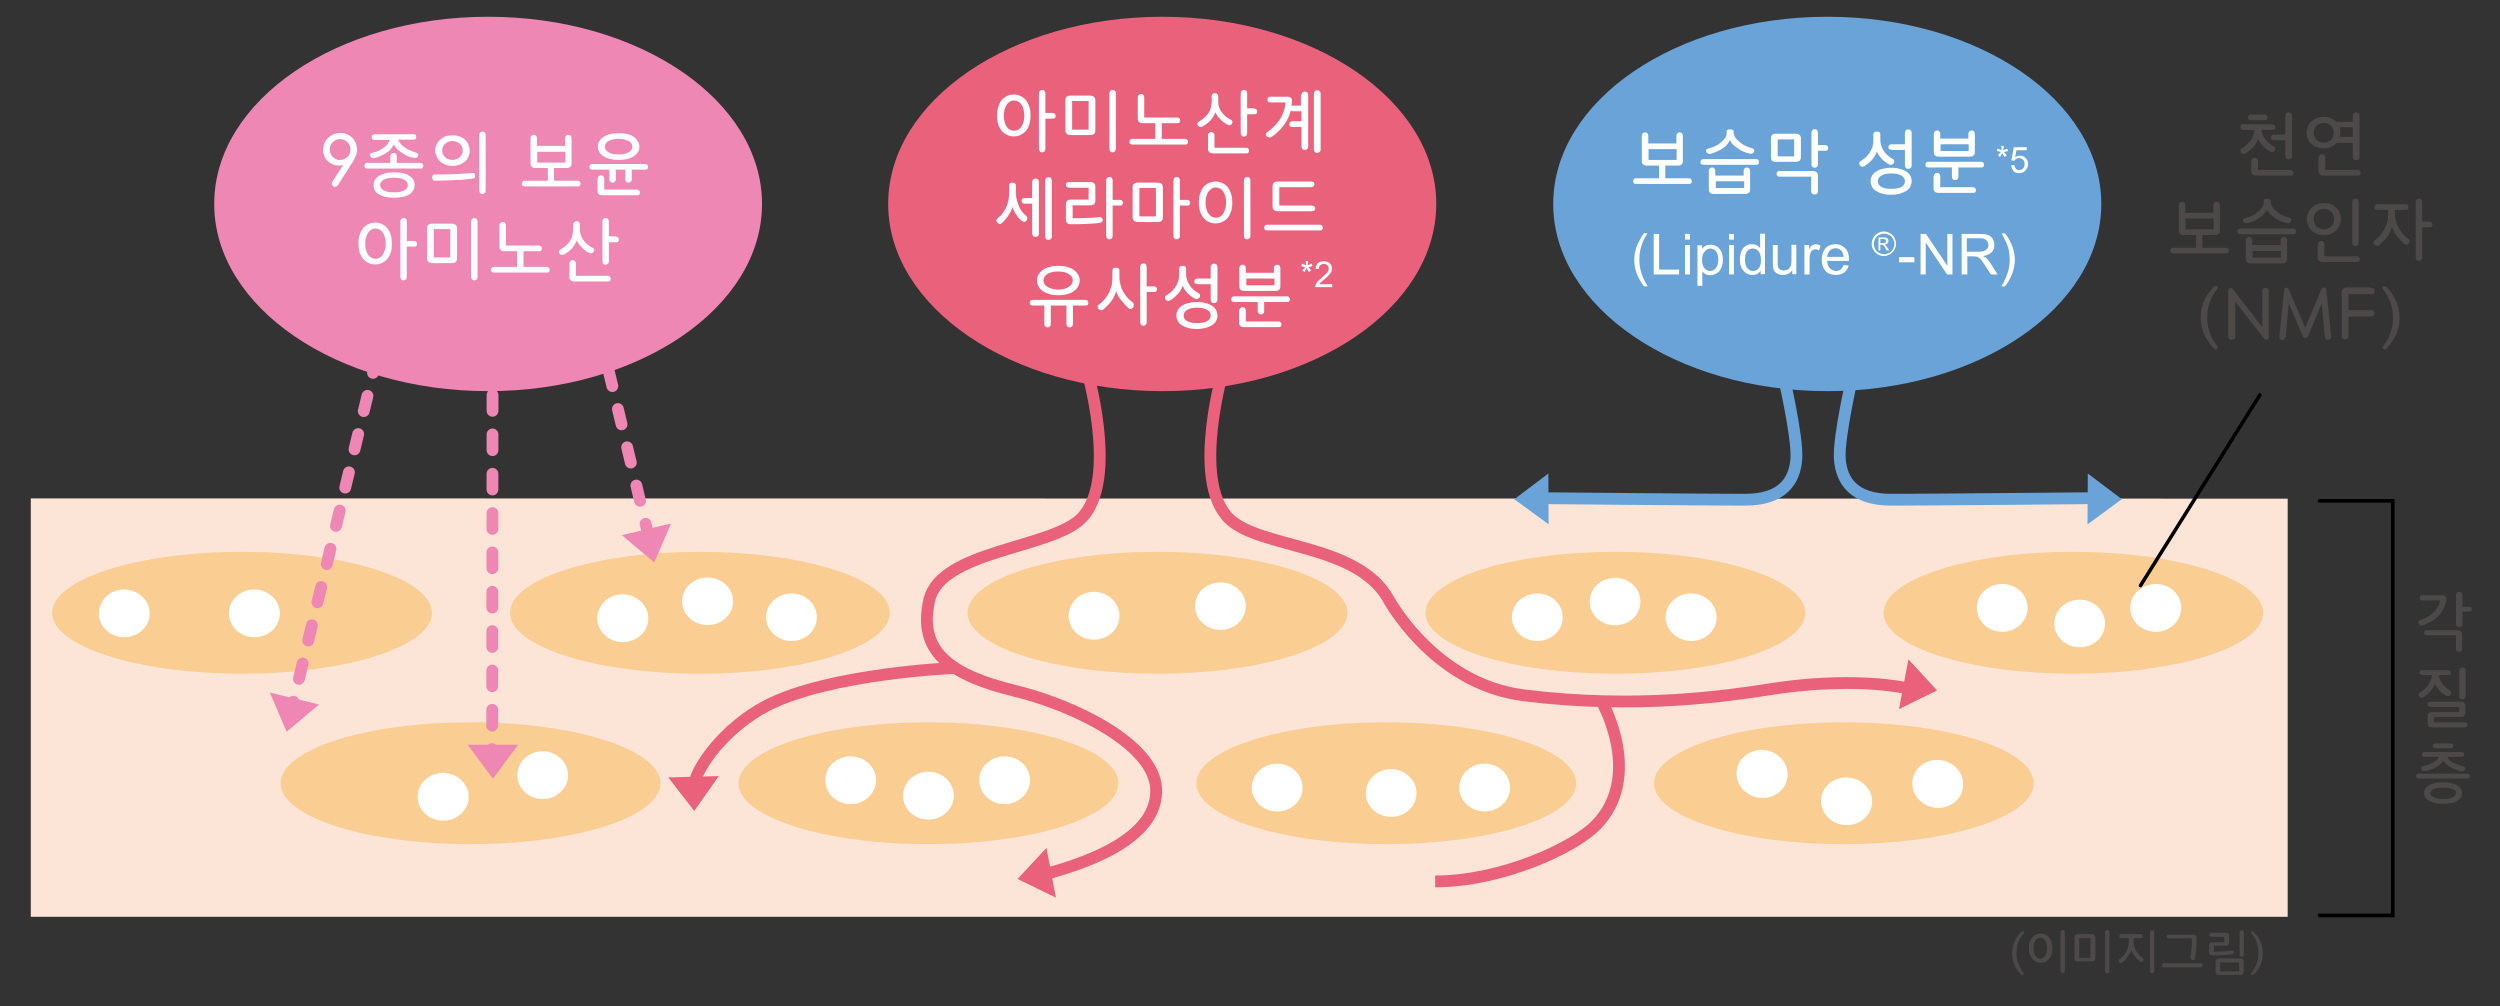 <?xml version="1.0" encoding="utf-8"?>
<!-- Generator: Adobe Illustrator 22.1.0, SVG Export Plug-In . SVG Version: 6.00 Build 0)  -->
<svg version="1.1" id="レイヤー_1" xmlns="http://www.w3.org/2000/svg" xmlns:xlink="http://www.w3.org/1999/xlink" x="0px"
	 y="0px" viewBox="0 0 925.5 372.5" style="enable-background:new 0 0 925.5 372.5;" xml:space="preserve">
<rect x="0" y="0" width="925.5" height="372.5" fill="#333333" stroke="none"/>
<style type="text/css">
	.st0{fill:none;stroke:#000000;stroke-width:1.362;stroke-linecap:round;}
	.st1{fill:#FCE4D6;}
	.st2{fill:#FACD93;}
	.st3{fill:#FFFFFF;}
	.st4{fill:#EE87B4;}
	.st5{fill:none;stroke:#EE87B4;stroke-width:4.37;stroke-linecap:round;stroke-linejoin:round;stroke-dasharray:5.825,8.74;}
	.st6{fill:#EA617C;}
	.st7{fill:#69A3D8;}
	.st8{fill:none;stroke:#69A3D8;stroke-width:4.37;}
	.st9{fill:none;stroke:#EA617C;stroke-width:4.37;}
	.st10{fill:none;stroke:#000000;stroke-width:1.318;stroke-linecap:round;}
	.st11{enable-background:new    ;}
	.st12{fill:#4C4948;}
</style>
<g>
	<g>
		<polyline class="st0" points="858.7,185.4 885.8,185.4 885.8,338.9 858.7,338.9 		"/>
		<polygon class="st1" points="846.9,339.4 11.4,339.4 11.4,184.5 846.9,184.6 		"/>
		<path class="st2" d="M244.5,290c0,12.4-31.4,22.5-70.3,22.5c-38.8,0-70.3-10.1-70.3-22.5c0-12.5,31.4-22.6,70.3-22.6
			S244.5,277.5,244.5,290"/>
		<path class="st2" d="M414,290c0,12.4-31.5,22.5-70.3,22.5s-70.3-10.1-70.3-22.5c0-12.5,31.5-22.6,70.3-22.6S414,277.5,414,290"/>
		<path class="st2" d="M583.5,290c0,12.4-31.4,22.5-70.3,22.5c-38.8,0-70.3-10.1-70.3-22.5c0-12.5,31.5-22.6,70.3-22.6
			S583.5,277.5,583.5,290"/>
		<path class="st2" d="M752.9,290c0,12.4-31.4,22.5-70.3,22.5c-38.8,0-70.3-10.1-70.3-22.5c0-12.5,31.5-22.6,70.3-22.6
			C721.5,267.4,752.9,277.5,752.9,290"/>
		<path class="st2" d="M159.9,226.9c0,12.4-31.5,22.5-70.3,22.5s-70.3-10.1-70.3-22.5c0-12.5,31.5-22.6,70.3-22.6
			C128.5,204.3,159.9,214.4,159.9,226.9"/>
		<path class="st2" d="M329.4,226.9c0,12.4-31.5,22.5-70.3,22.5s-70.3-10.1-70.3-22.5c0-12.5,31.5-22.6,70.3-22.6
			C297.9,204.3,329.4,214.4,329.4,226.9"/>
		<path class="st2" d="M498.8,226.9c0,12.4-31.5,22.5-70.3,22.5s-70.3-10.1-70.3-22.5c0-12.5,31.5-22.6,70.3-22.6
			C467.4,204.3,498.8,214.4,498.8,226.9"/>
		<path class="st2" d="M668.3,226.9c0,12.4-31.5,22.5-70.3,22.5s-70.3-10.1-70.3-22.5c0-12.5,31.5-22.6,70.3-22.6
			C636.8,204.3,668.3,214.4,668.3,226.9"/>
		<path class="st2" d="M837.8,226.9c0,12.4-31.5,22.5-70.3,22.5s-70.2-10.1-70.2-22.5c0-12.5,31.4-22.6,70.2-22.6
			S837.8,214.4,837.8,226.9"/>
		<path class="st3" d="M103.6,227.1c0,4.9-4.2,8.8-9.4,8.8c-5.2,0-9.5-4-9.5-8.8c0-4.9,4.2-8.9,9.5-8.9
			C99.4,218.3,103.6,222.2,103.6,227.1"/>
		<path class="st3" d="M524.4,293.6c0,4.9-4.2,8.8-9.4,8.8s-9.4-3.9-9.4-8.8s4.2-8.9,9.4-8.9C520.2,284.8,524.4,288.8,524.4,293.6"
			/>
		<path class="st3" d="M482.2,291.6c0,4.9-4.2,8.8-9.4,8.8c-5.2,0-9.4-4-9.4-8.8c0-4.9,4.2-8.9,9.4-8.9S482.2,286.7,482.2,291.6"/>
		<path class="st3" d="M559,291.6c0,4.9-4.2,8.8-9.4,8.8s-9.4-4-9.4-8.8c0-4.9,4.2-8.9,9.4-8.9S559,286.7,559,291.6"/>
		<path class="st3" d="M414.4,228c0,4.9-4.2,8.8-9.4,8.8c-5.2,0-9.4-3.9-9.4-8.8c0-4.9,4.2-8.9,9.4-8.9
			C410.2,219.1,414.4,223.1,414.4,228"/>
		<path class="st3" d="M461.2,224.4c0,4.9-4.2,8.8-9.4,8.8c-5.2,0-9.4-3.9-9.4-8.8c0-4.9,4.2-8.8,9.4-8.8
			C456.9,215.5,461.2,219.5,461.2,224.4"/>
		<path class="st3" d="M173.5,295c0,4.9-4.2,8.8-9.5,8.8c-5.2,0-9.4-4-9.4-8.8c0-4.9,4.2-8.9,9.4-8.9
			C169.3,286.2,173.5,290.1,173.5,295"/>
		<path class="st3" d="M210.3,287c0,4.9-4.2,8.8-9.4,8.8s-9.4-4-9.4-8.8c0-4.9,4.2-8.9,9.4-8.9C206,278.1,210.3,282.1,210.3,287"/>
		<path class="st3" d="M240,228.9c0,4.9-4.2,8.8-9.5,8.8c-5.2,0-9.4-4-9.4-8.8c0-4.9,4.2-8.9,9.4-8.9
			C235.8,220.1,240,224.1,240,228.9"/>
		<path class="st3" d="M271.4,222.6c0,4.9-4.2,8.8-9.5,8.8c-5.2,0-9.4-4-9.4-8.8c0-4.9,4.2-8.8,9.4-8.8
			C267.2,213.8,271.4,217.8,271.4,222.6"/>
		<path class="st3" d="M302.4,228.5c0,4.9-4.2,8.8-9.4,8.8c-5.2,0-9.4-4-9.4-8.8c0-4.9,4.2-8.8,9.4-8.8
			C298.2,219.7,302.4,223.6,302.4,228.5"/>
		<path class="st3" d="M578.5,228.5c0,4.9-4.2,8.8-9.4,8.8s-9.4-4-9.4-8.8c0-4.9,4.2-8.8,9.4-8.8S578.5,223.6,578.5,228.5"/>
		<path class="st3" d="M607.3,222.7c0,4.9-4.2,8.8-9.4,8.8s-9.4-3.9-9.4-8.8c0-4.9,4.2-8.8,9.4-8.8S607.3,217.8,607.3,222.7"/>
		<path class="st3" d="M635.5,228.5c0,4.9-4.2,8.8-9.4,8.8s-9.5-4-9.5-8.8c0-4.9,4.2-8.8,9.5-8.8
			C631.2,219.7,635.5,223.6,635.5,228.5"/>
		<path class="st3" d="M324.3,288.8c0-4.9-4.2-8.8-9.4-8.8c-5.2,0-9.4,3.9-9.4,8.8s4.2,8.9,9.4,8.9
			C320.1,297.7,324.3,293.7,324.3,288.8"/>
		<path class="st3" d="M353.1,294.6c0-4.9-4.2-8.9-9.4-8.9c-5.2,0-9.4,4-9.4,8.9s4.2,8.8,9.4,8.8
			C348.8,303.4,353.1,299.5,353.1,294.6"/>
		<path class="st3" d="M381.3,288.8c0-4.9-4.2-8.8-9.4-8.8c-5.2,0-9.4,3.9-9.4,8.8s4.2,8.9,9.4,8.9
			C377,297.7,381.3,293.7,381.3,288.8"/>
		<path class="st3" d="M661.7,287.7c0.6-4.9-3.1-9.3-8.3-10c-5.2-0.6-9.9,2.8-10.5,7.6c-0.6,4.9,3.1,9.3,8.3,10
			C656.5,296,661.1,292.6,661.7,287.7"/>
		<path class="st3" d="M693,297.8c0.6-4.8-3.1-9.3-8.3-9.9c-5.2-0.7-9.9,2.7-10.5,7.6c-0.6,4.8,3.1,9.3,8.3,9.9
			S692.4,302.6,693,297.8"/>
		<path class="st3" d="M726.7,291.4c0.6-4.9-3.1-9.3-8.2-10c-5.2-0.7-9.9,2.7-10.5,7.6s3.1,9.3,8.3,10
			C721.5,299.6,726.1,296.3,726.7,291.4"/>
		<path class="st3" d="M750.6,225c0-4.9-4.2-8.8-9.4-8.8s-9.4,3.9-9.4,8.8c0,4.9,4.2,8.9,9.4,8.9C746.4,233.9,750.6,229.9,750.6,225
			"/>
		<path class="st3" d="M779.3,230.8c0-4.9-4.2-8.8-9.4-8.8s-9.4,3.9-9.4,8.8c0,4.9,4.2,8.8,9.4,8.8
			C775.1,239.7,779.3,235.7,779.3,230.8"/>
		<path class="st3" d="M807.5,225c0-4.9-4.2-8.8-9.4-8.8s-9.5,3.9-9.5,8.8c0,4.9,4.2,8.9,9.5,8.9C803.3,233.9,807.5,229.9,807.5,225
			"/>
		<path class="st3" d="M55.4,227.1c0,4.9-4.2,8.8-9.4,8.8c-5.3,0-9.4-4-9.4-8.8c0-4.9,4.2-8.9,9.4-8.9
			C51.2,218.3,55.4,222.2,55.4,227.1"/>
		<path class="st4" d="M282.1,75.5c0,38.3-45.4,69.3-101.4,69.3S79.3,113.7,79.3,75.5c0-38.3,45.4-69.3,101.4-69.3
			C236.7,6.2,282.1,37.2,282.1,75.5"/>
		<line class="st5" x1="182.4" y1="88" x2="182.2" y2="280.2"/>
		<polygon class="st4" points="182.5,288.3 173.1,275.7 191.8,275.7 		"/>
		<line class="st5" x1="156.6" y1="61.6" x2="108.6" y2="259.8"/>
		<polygon class="st4" points="106.1,270.9 99.9,256.4 118.1,260.8 		"/>
		<line class="st5" x1="198" y1="24" x2="241.5" y2="204.3"/>
		<polygon class="st4" points="230.2,198.1 248.4,193.8 242.2,208.2 		"/>
		<path class="st6" d="M531.7,75.5c0,38.3-45.4,69.3-101.4,69.3s-101.5-31.1-101.5-69.3c0-38.3,45.4-69.3,101.5-69.3
			C486.3,6.2,531.7,37.2,531.7,75.5"/>
		<path class="st7" d="M777.9,75.5c0,38.3-45.4,69.3-101.4,69.3c-56.1,0-101.5-31.1-101.5-69.3c0-38.3,45.4-69.3,101.5-69.3
			C732.5,6.2,777.9,37.2,777.9,75.5"/>
		<polygon class="st7" points="573.2,175.3 573.3,194.1 560.6,184.8 		"/>
		<polygon class="st6" points="387.4,313.9 390.9,332.3 376.7,325.4 		"/>
		<polygon class="st6" points="717.1,255.6 703,262.5 706.5,244.1 		"/>
		<polygon class="st6" points="247.4,287.8 266.1,287.3 257,300.2 		"/>
		<path class="st8" d="M659.8,137.1c0,0,5.8,24.6,5.2,32.8s-5.2,15.1-19,15.1s-77.5-0.6-77.5-0.6"/>
		<polygon class="st7" points="785.5,184.8 772.8,194.1 772.9,175.3 		"/>
		<path class="st8" d="M686.3,137.1c0,0-5.8,24.6-5.2,32.8s5.2,15.1,19,15.1c13.9,0,77.5-0.6,77.5-0.6"/>
		<path class="st9" d="M402,135.6c0,0,12.6,42-1.7,56.3c-11.2,11.2-52.1,11.8-56.3,30.3c-4.3,18.9,7.6,27.7,31.9,33.6
			c20.7,5,51.2,19.3,52.1,36.1c0.8,16.8-21,26.9-45.4,32.8"/>
		<path class="st9" d="M453.2,135.6c0,0-12.6,42,1.7,56.3c11.2,11.2,47,9.2,58.8,29.4c0,0,16.8,31.9,50.4,36.1
			c41.8,5.2,74.8,0.3,91.6-2.3c16.8-2.7,39.5-3.5,54.6,0.7"/>
		<path class="st9" d="M353.2,247.3c0,0-46,1.9-69.3,13.9c-15.1,7.8-26.4,22.7-27.1,30.2"/>
		<path class="st9" d="M593.5,260.8c0,0,14.7,26.7-2.5,44.5c-8.2,8.6-35.3,21-59.7,21"/>
		<line class="st10" x1="792.4" y1="216.8" x2="836.6" y2="146.2"/>
	</g>
</g>
<g class="st11">
	<path class="st3" d="M739.2,55.9l0.3-0.9c0.7,0.2,1.2,0.5,1.5,0.6c-0.1-0.8-0.1-1.3-0.1-1.6h0.9c0,0.4-0.1,1-0.2,1.6
		c0.4-0.2,1-0.4,1.5-0.6l0.3,0.9c-0.6,0.2-1.1,0.3-1.6,0.4c0.3,0.2,0.6,0.6,1.1,1.2l-0.8,0.6c-0.3-0.3-0.5-0.8-0.9-1.4
		c-0.3,0.6-0.6,1.1-0.8,1.4l-0.8-0.6c0.5-0.6,0.9-1,1.1-1.2C740.2,56.1,739.7,56,739.2,55.9z"/>
	<path class="st3" d="M744.5,61.2l1.2-0.1c0.1,0.6,0.3,1,0.6,1.4s0.7,0.5,1.2,0.5c0.6,0,1-0.2,1.4-0.6c0.4-0.4,0.6-1,0.6-1.7
		c0-0.7-0.2-1.2-0.6-1.6c-0.4-0.4-0.9-0.6-1.5-0.6c-0.4,0-0.7,0.1-1,0.3c-0.3,0.2-0.5,0.4-0.7,0.7l-1.1-0.1l0.9-4.9h4.8v1.1h-3.8
		l-0.5,2.6c0.6-0.4,1.2-0.6,1.8-0.6c0.8,0,1.5,0.3,2.1,0.9s0.9,1.3,0.9,2.2c0,0.9-0.3,1.6-0.8,2.2c-0.6,0.8-1.4,1.2-2.5,1.2
		c-0.9,0-1.6-0.2-2.1-0.7C744.9,62.6,744.6,62,744.5,61.2z"/>
</g>
<g class="st11">
	<path class="st3" d="M608.6,106c-1-1.3-1.9-2.8-2.6-4.5S605,98,605,96.2c0-1.6,0.3-3.2,0.8-4.7c0.6-1.7,1.6-3.4,2.8-5.2h1.3
		c-0.8,1.4-1.4,2.4-1.6,3c-0.4,0.9-0.7,1.9-1,3c-0.3,1.3-0.4,2.6-0.4,3.9c0,3.3,1,6.6,3.1,9.8H608.6z"/>
	<path class="st3" d="M612.2,101.6v-15h2v13.2h7.4v1.8H612.2z"/>
	<path class="st3" d="M623.8,88.7v-2.1h1.8v2.1H623.8z M623.8,101.6V90.7h1.8v10.9H623.8z"/>
	<path class="st3" d="M628.4,105.8v-15h1.7v1.4c0.4-0.6,0.8-1,1.3-1.2c0.5-0.3,1.1-0.4,1.8-0.4c0.9,0,1.7,0.2,2.5,0.7
		c0.7,0.5,1.2,1.2,1.6,2c0.4,0.9,0.5,1.8,0.5,2.9c0,1.1-0.2,2.1-0.6,3c-0.4,0.9-1,1.6-1.7,2s-1.6,0.7-2.4,0.7
		c-0.6,0-1.2-0.1-1.7-0.4c-0.5-0.3-0.9-0.6-1.2-1v5.3H628.4z M630.1,96.2c0,1.4,0.3,2.4,0.9,3.1c0.6,0.7,1.3,1,2.1,1
		c0.8,0,1.5-0.3,2.1-1s0.9-1.8,0.9-3.2c0-1.4-0.3-2.4-0.9-3.1s-1.3-1-2-1c-0.8,0-1.5,0.4-2.1,1.1C630.4,93.8,630.1,94.8,630.1,96.2z
		"/>
	<path class="st3" d="M640.1,88.7v-2.1h1.8v2.1H640.1z M640.1,101.6V90.7h1.8v10.9H640.1z"/>
	<path class="st3" d="M651.8,101.6v-1.4c-0.7,1.1-1.7,1.6-3,1.6c-0.9,0-1.7-0.2-2.4-0.7c-0.7-0.5-1.3-1.1-1.7-2
		c-0.4-0.9-0.6-1.8-0.6-3c0-1.1,0.2-2.1,0.5-3c0.4-0.9,0.9-1.6,1.6-2c0.7-0.5,1.5-0.7,2.4-0.7c0.7,0,1.2,0.1,1.8,0.4
		c0.5,0.3,0.9,0.6,1.2,1.1v-5.4h1.8v15H651.8z M646,96.2c0,1.4,0.3,2.4,0.9,3.1c0.6,0.7,1.3,1,2.1,1c0.8,0,1.5-0.3,2.1-1
		c0.6-0.7,0.8-1.7,0.8-3c0-1.5-0.3-2.6-0.9-3.3c-0.6-0.7-1.3-1-2.1-1c-0.8,0-1.5,0.3-2.1,1C646.2,93.7,646,94.8,646,96.2z"/>
	<path class="st3" d="M663.5,101.6V100c-0.8,1.2-2,1.8-3.5,1.8c-0.6,0-1.2-0.1-1.8-0.4c-0.6-0.2-1-0.6-1.2-0.9
		c-0.3-0.4-0.5-0.8-0.6-1.4c-0.1-0.4-0.1-0.9-0.1-1.7v-6.7h1.8v6c0,1,0,1.6,0.1,1.9c0.1,0.5,0.4,0.9,0.7,1.1
		c0.4,0.3,0.8,0.4,1.4,0.4s1.1-0.1,1.6-0.4c0.5-0.3,0.8-0.7,1-1.2s0.3-1.2,0.3-2.1v-5.8h1.8v10.9H663.5z"/>
	<path class="st3" d="M668,101.6V90.7h1.7v1.6c0.4-0.8,0.8-1.3,1.2-1.5c0.4-0.2,0.8-0.4,1.2-0.4c0.6,0,1.3,0.2,1.9,0.6l-0.6,1.7
		c-0.5-0.3-0.9-0.4-1.4-0.4c-0.4,0-0.8,0.1-1.1,0.4c-0.3,0.2-0.5,0.6-0.7,1c-0.2,0.7-0.3,1.4-0.3,2.2v5.7H668z"/>
	<path class="st3" d="M682.5,98.1l1.9,0.2c-0.3,1.1-0.9,2-1.7,2.6c-0.8,0.6-1.9,0.9-3.1,0.9c-1.6,0-2.9-0.5-3.8-1.5
		c-0.9-1-1.4-2.4-1.4-4.1c0-1.8,0.5-3.2,1.4-4.3c0.9-1,2.2-1.5,3.7-1.5c1.5,0,2.6,0.5,3.6,1.5s1.4,2.4,1.4,4.2c0,0.1,0,0.3,0,0.5
		h-8.1c0.1,1.2,0.4,2.1,1,2.7c0.6,0.6,1.4,1,2.3,1c0.7,0,1.3-0.2,1.7-0.5C681.8,99.5,682.2,98.9,682.5,98.1z M676.4,95.1h6.1
		c-0.1-0.9-0.3-1.6-0.7-2.1c-0.6-0.7-1.3-1.1-2.3-1.1c-0.8,0-1.6,0.3-2.1,0.9C676.8,93.4,676.5,94.2,676.4,95.1z"/>
</g>
<g class="st11">
	<path class="st3" d="M697.4,85.7c0.8,0,1.5,0.2,2.2,0.6c0.7,0.4,1.3,0.9,1.7,1.7c0.4,0.7,0.6,1.5,0.6,2.3c0,0.8-0.2,1.5-0.6,2.2
		c-0.4,0.7-1,1.3-1.7,1.7c-0.7,0.4-1.5,0.6-2.2,0.6s-1.5-0.2-2.2-0.6c-0.7-0.4-1.3-1-1.7-1.7c-0.4-0.7-0.6-1.5-0.6-2.2
		c0-0.8,0.2-1.5,0.6-2.3c0.4-0.7,1-1.3,1.7-1.7S696.6,85.7,697.4,85.7z M697.4,86.5c-0.6,0-1.2,0.2-1.8,0.5
		c-0.6,0.3-1.1,0.8-1.4,1.4c-0.3,0.6-0.5,1.2-0.5,1.9c0,0.6,0.2,1.3,0.5,1.9c0.3,0.6,0.8,1.1,1.4,1.4c0.6,0.3,1.2,0.5,1.9,0.5
		c0.6,0,1.3-0.2,1.9-0.5c0.6-0.3,1.1-0.8,1.4-1.4c0.3-0.6,0.5-1.2,0.5-1.9c0-0.7-0.2-1.3-0.5-1.9s-0.8-1.1-1.4-1.4
		S698,86.5,697.4,86.5z M695.4,92.7v-4.8h1.7c0.6,0,1,0,1.2,0.1c0.3,0.1,0.5,0.2,0.6,0.5c0.2,0.2,0.2,0.5,0.2,0.7
		c0,0.4-0.1,0.7-0.4,0.9c-0.3,0.3-0.6,0.4-1,0.4c0.2,0.1,0.3,0.2,0.4,0.3c0.2,0.2,0.4,0.5,0.7,1l0.6,0.9h-1l-0.4-0.8
		c-0.3-0.6-0.6-1-0.8-1.1c-0.1-0.1-0.4-0.2-0.6-0.2h-0.5v2.1H695.4z M696.2,90h0.9c0.5,0,0.8-0.1,0.9-0.2c0.2-0.1,0.2-0.3,0.2-0.5
		c0-0.1,0-0.3-0.1-0.4c-0.1-0.1-0.2-0.2-0.3-0.3c-0.1-0.1-0.4-0.1-0.8-0.1h-0.9V90z"/>
</g>
<g class="st11">
	<path class="st3" d="M703,97.1v-1.9h5.7v1.9H703z"/>
	<path class="st3" d="M711,101.6v-15h2l7.9,11.8V86.6h1.9v15h-2l-7.9-11.8v11.8H711z"/>
	<path class="st3" d="M726.2,101.6v-15h6.7c1.3,0,2.4,0.1,3.1,0.4s1.3,0.7,1.7,1.4c0.4,0.7,0.6,1.4,0.6,2.3c0,1.1-0.3,2-1,2.7
		s-1.8,1.2-3.2,1.4c0.5,0.3,0.9,0.5,1.2,0.7c0.6,0.5,1.1,1.2,1.6,2l2.6,4.1h-2.5l-2-3.1c-0.6-0.9-1.1-1.6-1.4-2.1
		c-0.4-0.5-0.7-0.8-1-1c-0.3-0.2-0.6-0.3-0.9-0.4c-0.2,0-0.6-0.1-1.1-0.1h-2.3v6.7H726.2z M728.1,93.2h4.3c0.9,0,1.6-0.1,2.1-0.3
		s0.9-0.5,1.2-0.9c0.3-0.4,0.4-0.9,0.4-1.3c0-0.7-0.3-1.3-0.8-1.8c-0.5-0.5-1.3-0.7-2.4-0.7h-4.8V93.2z"/>
	<path class="st3" d="M742.2,106h-1.3c2-3.3,3.1-6.6,3.1-9.8c0-1.3-0.1-2.6-0.4-3.8c-0.2-1-0.6-2-1-2.9c-0.3-0.6-0.8-1.6-1.6-3.1
		h1.3c1.3,1.7,2.2,3.4,2.8,5.2c0.5,1.5,0.8,3,0.8,4.7c0,1.8-0.4,3.6-1.1,5.3C744.1,103.3,743.3,104.8,742.2,106z"/>
</g>
<g class="st11">
	<path class="st12" d="M749,360.9c-0.2,0.1-0.3,0.1-0.5,0c-0.2-0.1-0.3-0.2-0.4-0.3c-0.4-0.4-0.8-0.9-1.2-1.4
		c-0.4-0.5-0.7-1.1-1-1.7s-0.5-1.3-0.7-2.1c-0.2-0.7-0.3-1.6-0.3-2.5s0.1-1.7,0.3-2.5c0.2-0.8,0.4-1.4,0.7-2.1s0.6-1.2,1-1.7
		c0.4-0.5,0.8-1,1.2-1.4c0,0,0.1-0.1,0.1-0.1c0.1-0.1,0.1-0.1,0.2-0.2c0.1-0.1,0.2-0.1,0.3-0.1c0.1,0,0.2,0,0.3,0
		c0.2,0.1,0.3,0.2,0.3,0.4c0,0.2-0.1,0.3-0.3,0.5c-0.3,0.4-0.7,0.9-1,1.4c-0.3,0.5-0.6,1-0.8,1.6c-0.2,0.6-0.4,1.2-0.5,1.9
		c-0.1,0.7-0.2,1.4-0.2,2.3c0,0.8,0.1,1.5,0.2,2.2c0.1,0.7,0.3,1.3,0.6,1.9c0.2,0.6,0.5,1.1,0.8,1.7c0.3,0.5,0.6,1,1,1.4
		c0.1,0.1,0.2,0.3,0.2,0.4C749.2,360.7,749.1,360.8,749,360.9z"/>
	<path class="st12" d="M751.1,351c0-0.8,0.1-1.5,0.3-2.2c0.2-0.7,0.5-1.2,0.9-1.7c0.4-0.5,0.8-0.8,1.4-1.1c0.5-0.3,1.1-0.4,1.8-0.4
		s1.3,0.1,1.8,0.4s1,0.6,1.3,1.1c0.4,0.5,0.7,1.1,0.9,1.7c0.2,0.7,0.3,1.4,0.3,2.2s-0.1,1.5-0.3,2.2s-0.5,1.2-0.9,1.7
		c-0.4,0.5-0.8,0.8-1.3,1.1c-0.5,0.3-1.1,0.4-1.8,0.4s-1.3-0.1-1.8-0.4c-0.5-0.3-1-0.6-1.4-1.1c-0.4-0.5-0.7-1-0.9-1.7
		S751.1,351.8,751.1,351z M752.8,351c0,0.6,0.1,1.1,0.2,1.6c0.1,0.5,0.3,0.9,0.5,1.2c0.2,0.3,0.5,0.6,0.8,0.8c0.3,0.2,0.7,0.3,1,0.3
		c0.4,0,0.7-0.1,1-0.3c0.3-0.2,0.6-0.4,0.8-0.8c0.2-0.3,0.4-0.7,0.5-1.2c0.1-0.5,0.2-1,0.2-1.6c0-0.6-0.1-1.1-0.2-1.6
		c-0.1-0.5-0.3-0.9-0.5-1.2c-0.2-0.3-0.5-0.6-0.8-0.8c-0.3-0.2-0.7-0.3-1-0.3c-0.4,0-0.7,0.1-1,0.3c-0.3,0.2-0.6,0.4-0.8,0.8
		c-0.2,0.3-0.4,0.7-0.5,1.2C752.9,349.9,752.8,350.4,752.8,351z M764.4,359.5c0,0.3-0.1,0.5-0.2,0.6c-0.1,0.2-0.4,0.2-0.6,0.2
		s-0.5-0.1-0.6-0.2c-0.1-0.2-0.2-0.4-0.2-0.6v-14.3c0-0.2,0.1-0.4,0.2-0.6c0.1-0.2,0.4-0.3,0.6-0.3s0.5,0.1,0.6,0.3
		c0.1,0.2,0.2,0.4,0.2,0.6V359.5z"/>
	<path class="st12" d="M769.4,356c-0.9,0-1.4-0.4-1.4-1.2v-7.8c0-0.8,0.5-1.2,1.4-1.2h4.9c0.9,0,1.4,0.4,1.4,1.2v7.7
		c0,0.8-0.4,1.2-1.3,1.2H769.4z M769.7,347.3v7.3h4.2v-7.3H769.7z M780.9,359.5c0,0.3-0.1,0.5-0.2,0.6c-0.1,0.2-0.4,0.2-0.6,0.2
		s-0.5-0.1-0.6-0.2c-0.1-0.2-0.2-0.4-0.2-0.6v-14.3c0-0.2,0.1-0.4,0.2-0.6c0.1-0.2,0.4-0.3,0.6-0.3s0.5,0.1,0.6,0.3
		c0.1,0.2,0.2,0.4,0.2,0.6V359.5z"/>
	<path class="st12" d="M789.8,347.4v0.8c0,0.8,0.1,1.5,0.3,2.2s0.5,1.3,0.9,1.9c0.6,0.9,1.3,1.7,2.3,2.4c0.3,0.2,0.3,0.5,0.1,1
		c-0.4,0.4-0.7,0.5-1.1,0.3c-0.1-0.1-0.2-0.2-0.3-0.3s-0.2-0.2-0.3-0.3c-0.2-0.2-0.4-0.4-0.6-0.5c-0.2-0.2-0.4-0.4-0.5-0.6
		c-0.4-0.4-0.7-0.8-1-1.3s-0.5-0.9-0.6-1.4c-0.1,0.5-0.3,1-0.6,1.4s-0.6,0.9-0.9,1.4c-0.2,0.2-0.4,0.4-0.5,0.7
		c-0.2,0.2-0.4,0.4-0.6,0.6l-0.8,0.7c-0.3,0.2-0.7,0.2-1.1-0.2c-0.3-0.4-0.3-0.8,0-1c0.4-0.3,0.8-0.6,1.2-1c0.5-0.5,0.9-1.1,1.3-1.7
		c0.4-0.6,0.6-1.3,0.8-2c0.2-0.7,0.3-1.5,0.3-2.3v-0.9h-2.8c-0.2,0-0.4-0.1-0.5-0.2c-0.1-0.1-0.2-0.3-0.2-0.5c0-0.3,0.1-0.4,0.2-0.6
		c0.1-0.1,0.3-0.2,0.5-0.2h7.3c0.2,0,0.4,0.1,0.5,0.2s0.2,0.3,0.2,0.6c0,0.2-0.1,0.4-0.2,0.5c-0.1,0.1-0.3,0.2-0.5,0.2H789.8z
		 M797.5,359.5c0,0.3-0.1,0.5-0.2,0.6c-0.1,0.2-0.4,0.2-0.6,0.2s-0.5-0.1-0.6-0.2c-0.1-0.2-0.2-0.4-0.2-0.6v-14.3
		c0-0.2,0.1-0.4,0.2-0.6c0.1-0.2,0.4-0.3,0.6-0.3s0.5,0.1,0.6,0.3c0.1,0.2,0.2,0.4,0.2,0.6V359.5z"/>
	<path class="st12" d="M801.1,358.1c-0.2,0-0.4-0.1-0.5-0.2s-0.2-0.3-0.2-0.5c0-0.3,0.1-0.4,0.2-0.6s0.3-0.2,0.5-0.2h13.6
		c0.2,0,0.4,0.1,0.5,0.2s0.2,0.3,0.2,0.6c0,0.2-0.1,0.4-0.2,0.5s-0.3,0.2-0.5,0.2H801.1z M813.2,347.8c0,1.2-0.1,2.4-0.2,3.7
		c-0.1,1.3-0.3,2.3-0.4,3.3c0,0.2-0.2,0.4-0.3,0.5c-0.2,0.1-0.4,0.2-0.7,0.1c-0.3-0.1-0.5-0.2-0.6-0.4c0-0.1-0.1-0.2-0.1-0.3
		c0-0.1,0-0.2,0-0.3c0.1-0.4,0.1-0.9,0.2-1.5c0-0.3,0.1-0.6,0.1-0.9c0-0.3,0.1-0.5,0.1-0.7c0-0.4,0.1-0.9,0.1-1.3c0-0.5,0-0.9,0-1.4
		v-1.2h-8.6c-0.2,0-0.4-0.1-0.5-0.2c-0.1-0.1-0.2-0.3-0.2-0.5c0-0.2,0.1-0.4,0.2-0.5c0.1-0.1,0.3-0.2,0.5-0.2h9.1
		c0.5,0,0.8,0.1,1,0.3c0.2,0.2,0.3,0.5,0.3,0.9V347.8z"/>
	<path class="st12" d="M819.5,352.3c0.7,0,1.8,0,3.2-0.1c0.7,0,1.3-0.1,1.9-0.1s1-0.1,1.4-0.2c0.3,0,0.5,0,0.7,0
		c0.2,0.1,0.3,0.2,0.3,0.5c0,0.2,0,0.4-0.2,0.6c-0.1,0.1-0.3,0.2-0.6,0.3c-0.8,0.1-1.9,0.2-3.4,0.3c-0.7,0-1.4,0-2,0.1s-1.2,0-1.7,0
		c-0.5,0-0.8-0.1-1-0.3c-0.2-0.2-0.3-0.5-0.3-0.9V350c0-0.4,0.1-0.7,0.3-0.9c0.2-0.2,0.5-0.3,1-0.3h4.3v-2h-4.7
		c-0.3,0-0.5-0.1-0.6-0.2s-0.2-0.3-0.2-0.5c0-0.3,0.1-0.5,0.2-0.6c0.2-0.1,0.4-0.2,0.6-0.2h5.2c0.5,0,0.8,0.1,1,0.3
		c0.2,0.2,0.3,0.5,0.3,0.9v2.4c0,0.4-0.1,0.7-0.3,0.9c-0.2,0.2-0.5,0.3-1,0.3h-4.3V352.3z M821.6,361c-0.9,0-1.4-0.4-1.4-1.2V356
		c0-0.8,0.5-1.2,1.3-1.2h7.7c0.9,0,1.4,0.4,1.4,1.2v3.7c0,0.8-0.4,1.2-1.3,1.2H821.6z M821.9,356.3v3.3h7v-3.3H821.9z M830.7,353.4
		c0,0.3-0.1,0.5-0.2,0.6c-0.1,0.2-0.4,0.2-0.6,0.2c-0.3,0-0.5-0.1-0.6-0.2s-0.2-0.4-0.2-0.6v-8.1c0-0.2,0.1-0.4,0.2-0.6
		s0.4-0.3,0.6-0.3c0.3,0,0.5,0.1,0.6,0.3c0.1,0.2,0.2,0.4,0.2,0.6V353.4z"/>
	<path class="st12" d="M833.5,360.9c-0.2-0.1-0.2-0.2-0.2-0.4c0-0.2,0.1-0.3,0.2-0.4c0.3-0.4,0.7-0.9,1-1.4c0.3-0.5,0.6-1.1,0.8-1.7
		c0.2-0.6,0.4-1.2,0.6-1.9c0.1-0.7,0.2-1.4,0.2-2.2c0-0.8-0.1-1.6-0.2-2.3c-0.1-0.7-0.3-1.3-0.5-1.9c-0.2-0.6-0.5-1.1-0.8-1.6
		c-0.3-0.5-0.6-1-1-1.4c-0.1-0.2-0.2-0.3-0.3-0.5c0-0.2,0-0.3,0.3-0.4c0.1,0,0.2-0.1,0.3,0c0.1,0,0.2,0.1,0.3,0.1
		c0.1,0.1,0.2,0.1,0.2,0.2c0.1,0.1,0.1,0.1,0.1,0.1c0.4,0.4,0.8,0.9,1.2,1.4c0.4,0.5,0.7,1.1,1,1.7c0.3,0.6,0.5,1.3,0.7,2.1
		c0.2,0.8,0.3,1.6,0.3,2.5s-0.1,1.7-0.3,2.5c-0.2,0.8-0.4,1.4-0.7,2.1c-0.3,0.6-0.7,1.2-1,1.7c-0.4,0.5-0.8,1-1.2,1.4
		c-0.1,0.1-0.3,0.2-0.4,0.3C833.9,361,833.7,361,833.5,360.9z"/>
</g>
<g class="st11">
	<path class="st3" d="M127,61.1c-0.2,0.1-0.5,0.1-0.7,0.1c-0.2,0-0.5,0-0.7,0.1c-0.8,0-1.6-0.1-2.3-0.4c-0.7-0.3-1.3-0.7-1.9-1.2
		c-0.5-0.5-1-1.1-1.3-1.8c-0.3-0.7-0.5-1.4-0.5-2.3c0-0.8,0.1-1.6,0.4-2.4s0.7-1.4,1.3-2s1.2-1,2-1.4s1.6-0.5,2.5-0.6
		c0.8,0,1.6,0.1,2.4,0.4c0.8,0.3,1.4,0.7,2,1.2c0.6,0.5,1,1.1,1.4,1.9c0.3,0.7,0.5,1.5,0.6,2.4c0,1-0.2,2-0.6,2.9s-0.9,1.9-1.5,2.7
		l-4.9,7.7c-0.2,0.3-0.5,0.6-0.8,0.7c-0.3,0.1-0.6,0.1-1-0.1c-0.3-0.2-0.5-0.4-0.6-0.8c0-0.3,0.1-0.7,0.3-1L127,61.1z M126,59.2
		c0.6,0,1.1-0.1,1.6-0.4c0.5-0.2,0.9-0.5,1.2-0.9c0.3-0.4,0.6-0.8,0.7-1.2c0.2-0.5,0.2-1,0.2-1.5c0-0.5-0.1-1-0.3-1.4
		c-0.2-0.5-0.5-0.9-0.8-1.2s-0.8-0.6-1.2-0.8s-1-0.3-1.6-0.3c-0.6,0-1.1,0.1-1.6,0.4s-0.9,0.5-1.2,0.9s-0.6,0.8-0.7,1.2
		s-0.3,1-0.2,1.5c0,0.5,0.1,1,0.3,1.4c0.2,0.5,0.5,0.8,0.8,1.2c0.3,0.3,0.8,0.6,1.2,0.8C124.9,59.2,125.4,59.3,126,59.2z"/>
	<path class="st3" d="M155.7,60.3c0.3,0,0.5,0.1,0.7,0.3c0.2,0.2,0.3,0.4,0.3,0.8c0,0.3-0.1,0.6-0.3,0.8c-0.2,0.2-0.5,0.2-0.8,0.2
		H136c-0.3,0-0.6-0.1-0.8-0.2c-0.2-0.2-0.3-0.4-0.3-0.8c0-0.4,0.1-0.6,0.3-0.8c0.2-0.2,0.4-0.3,0.7-0.3h8.6v-2.5
		c0-0.3,0.1-0.6,0.3-0.8c0.2-0.2,0.5-0.4,0.9-0.4s0.7,0.1,0.9,0.4c0.2,0.2,0.3,0.5,0.3,0.9v2.4H155.7z M153.1,49.6
		c0.3,0,0.5,0.1,0.7,0.3c0.2,0.2,0.3,0.4,0.3,0.8c0,0.3-0.1,0.6-0.3,0.8s-0.5,0.2-0.8,0.2h-5.6c0.2,0.6,0.5,1.1,1,1.6
		c0.4,0.5,0.9,0.9,1.5,1.3c0.8,0.6,1.7,1,2.6,1.4h0l1.3,0.4c0.8,0.2,1.2,0.6,1,1.3c-0.3,0.7-0.9,1-1.9,0.7c-0.2-0.1-0.5-0.1-0.7-0.2
		c-0.2-0.1-0.5-0.1-0.7-0.2c-0.9-0.3-1.7-0.7-2.4-1.2c-0.7-0.5-1.4-1-2-1.5c-0.6-0.6-1-1.2-1.3-1.8c-0.3,0.6-0.7,1.2-1.2,1.8
		s-1.2,1.1-1.9,1.5c-0.7,0.5-1.5,0.8-2.4,1.2l-1.5,0.5c-0.8,0.2-1.3,0-1.7-0.6c-0.3-0.7-0.1-1.1,0.6-1.3c0.6-0.1,1.1-0.3,1.7-0.5h0
		c0.9-0.3,1.8-0.8,2.6-1.4c0.6-0.4,1-0.8,1.4-1.3c0.4-0.5,0.7-1,0.9-1.6h-5.6c-0.3,0-0.6-0.1-0.8-0.2c-0.2-0.2-0.3-0.4-0.3-0.8
		c0-0.4,0.1-0.6,0.3-0.8c0.2-0.2,0.4-0.3,0.7-0.3H153.1z M153.5,68.5c0,0.7-0.2,1.4-0.5,2c-0.4,0.6-0.9,1.1-1.5,1.5
		c-0.7,0.4-1.5,0.7-2.4,0.9s-2,0.3-3.2,0.3c-1.2,0-2.3-0.1-3.2-0.3s-1.7-0.5-2.4-0.9c-0.7-0.4-1.2-0.9-1.5-1.5
		c-0.4-0.6-0.5-1.2-0.5-2c0-1.4,0.7-2.6,2-3.4c0.7-0.4,1.5-0.7,2.4-1c0.9-0.2,2-0.3,3.2-0.3s2.3,0.1,3.2,0.3c1,0.2,1.8,0.5,2.4,1
		C152.9,65.9,153.5,67,153.5,68.5z M151,68.5c0-0.8-0.5-1.5-1.4-2c-0.9-0.5-2.2-0.7-3.8-0.7c-1.6,0-2.8,0.2-3.7,0.7
		c-0.9,0.5-1.4,1.1-1.4,2c0,0.8,0.5,1.5,1.4,2s2.2,0.7,3.7,0.7c1.6,0,2.8-0.2,3.8-0.7S151,69.3,151,68.5z"/>
	<path class="st3" d="M175.9,65c0,0.3,0,0.6-0.2,0.8c-0.2,0.2-0.4,0.3-0.7,0.3c-0.5,0.1-1.1,0.1-1.7,0.2c-0.6,0.1-1.2,0.1-1.8,0.2
		c-0.6,0.1-1.2,0.1-1.9,0.1c-0.6,0-1.2,0.1-1.8,0.1c-1.1,0.1-2.1,0.1-3.2,0.1s-2.1,0.1-3.1,0.1c-0.1,0-0.2,0-0.4,0
		c-0.2,0-0.3,0-0.5-0.1c-0.2-0.1-0.3-0.2-0.4-0.3c-0.1-0.2-0.2-0.4-0.2-0.7c0-0.3,0-0.5,0.1-0.7s0.2-0.3,0.4-0.4
		c0.1-0.1,0.3-0.1,0.4-0.1c0.2,0,0.3,0,0.4,0c1,0,1.9,0,2.9,0c1,0,2.1-0.1,3.1-0.1c0.6,0,1.3,0,1.9-0.1c0.6,0,1.3-0.1,1.9-0.1
		c0.6,0,1.2-0.1,1.8-0.1c0.6,0,1.1-0.1,1.6-0.1C175.5,63.9,175.9,64.2,175.9,65z M161.1,55.8c0-0.8,0.2-1.6,0.5-2.3s0.8-1.3,1.3-1.8
		c0.6-0.5,1.2-0.9,2-1.2c0.8-0.3,1.6-0.4,2.6-0.4s1.8,0.1,2.6,0.4c0.8,0.3,1.4,0.7,2,1.2c0.6,0.5,1,1.1,1.3,1.8
		c0.3,0.7,0.5,1.4,0.5,2.3s-0.2,1.6-0.5,2.3c-0.3,0.7-0.8,1.3-1.3,1.7c-1.1,1-2.7,1.6-4.5,1.6c-0.9,0-1.8-0.1-2.6-0.4
		c-0.8-0.3-1.4-0.7-2-1.2c-0.6-0.5-1-1.1-1.3-1.8S161.1,56.6,161.1,55.8z M163.7,55.8c0,1,0.4,1.8,1.1,2.4c0.3,0.3,0.7,0.6,1.2,0.7
		c0.5,0.2,1,0.3,1.5,0.3c0.6,0,1.1-0.1,1.5-0.3c0.5-0.2,0.9-0.4,1.2-0.7c0.3-0.3,0.6-0.7,0.8-1.1s0.3-0.9,0.3-1.4
		c0-0.5-0.1-1-0.3-1.4c-0.2-0.4-0.5-0.8-0.8-1.1c-0.3-0.3-0.8-0.5-1.2-0.7c-0.5-0.2-1-0.3-1.5-0.3c-0.6,0-1.1,0.1-1.5,0.3
		c-0.5,0.2-0.9,0.4-1.2,0.7C164,53.9,163.7,54.8,163.7,55.8z M179.8,70.5c0,0.4-0.1,0.7-0.3,0.9s-0.5,0.4-0.9,0.4s-0.7-0.1-0.9-0.4
		s-0.3-0.5-0.3-0.8V50c0-0.3,0.1-0.6,0.3-0.9c0.2-0.2,0.5-0.4,0.9-0.4s0.7,0.1,0.9,0.4c0.2,0.2,0.3,0.6,0.3,0.9V70.5z"/>
	<path class="st3" d="M213.9,66.9c0.3,0,0.5,0.1,0.7,0.3c0.2,0.2,0.3,0.4,0.3,0.8c0,0.3-0.1,0.6-0.3,0.8c-0.2,0.2-0.5,0.2-0.8,0.2
		h-19.5c-0.3,0-0.6-0.1-0.8-0.2c-0.2-0.2-0.3-0.4-0.3-0.8c0-0.4,0.1-0.6,0.3-0.8c0.2-0.2,0.4-0.3,0.7-0.3h8.6v-4.7h-4.6
		c-0.7,0-1.1-0.2-1.4-0.5c-0.3-0.3-0.4-0.7-0.4-1.3v-9.2c0-0.4,0.1-0.7,0.3-0.9s0.5-0.4,0.9-0.4c0.4,0,0.7,0.1,0.9,0.4
		c0.2,0.2,0.3,0.5,0.3,0.9v2.8h10.4v-2.8c0-0.4,0.1-0.7,0.3-0.9s0.5-0.4,0.9-0.4c0.4,0,0.7,0.1,0.9,0.4c0.2,0.2,0.3,0.5,0.3,0.9v9.2
		c0,0.6-0.1,1-0.4,1.3c-0.3,0.3-0.7,0.5-1.4,0.5h-4.7v4.7H213.9z M209.3,56.2h-10.4v4h10.4V56.2z"/>
	<path class="st3" d="M233.9,62.8v3.5c0,0.4-0.1,0.7-0.3,0.9c-0.2,0.2-0.5,0.4-0.9,0.4s-0.7-0.1-0.9-0.4c-0.2-0.2-0.3-0.5-0.3-0.8
		v-3.6H228v3.5c0,0.4-0.1,0.7-0.3,0.9s-0.5,0.4-0.9,0.4c-0.4,0-0.7-0.1-0.9-0.4s-0.3-0.5-0.3-0.8v-3.6h-6.3c-0.3,0-0.6-0.1-0.8-0.2
		c-0.2-0.2-0.3-0.4-0.3-0.8c0-0.4,0.1-0.6,0.3-0.8c0.2-0.2,0.4-0.3,0.7-0.3h19.7c0.3,0,0.5,0.1,0.7,0.3c0.2,0.2,0.3,0.4,0.3,0.8
		c0,0.3-0.1,0.6-0.3,0.8c-0.2,0.2-0.5,0.2-0.8,0.2H233.9z M221.3,66.2c0-0.4,0.1-0.7,0.3-0.9c0.2-0.2,0.5-0.4,0.9-0.4
		c0.4,0,0.7,0.1,0.9,0.4c0.2,0.2,0.3,0.5,0.3,0.9v4h12.1c0.3,0,0.6,0.1,0.8,0.3c0.2,0.2,0.3,0.4,0.3,0.8c0,0.4-0.1,0.6-0.3,0.8
		c-0.2,0.2-0.5,0.2-0.8,0.2h-12.8c-0.7,0-1.1-0.2-1.4-0.5c-0.3-0.3-0.4-0.7-0.4-1.3V66.2z M236.7,54.3c0,0.8-0.2,1.5-0.6,2.1
		c-0.4,0.6-0.9,1.1-1.6,1.5c-0.7,0.4-1.5,0.8-2.4,1s-2,0.3-3.1,0.3c-2.3,0-4.1-0.4-5.5-1.3c-0.7-0.4-1.2-0.9-1.6-1.5
		c-0.4-0.6-0.6-1.3-0.6-2.1c0-0.8,0.2-1.5,0.6-2.1c0.4-0.6,0.9-1.1,1.6-1.6c0.7-0.4,1.5-0.7,2.4-1c0.9-0.2,2-0.3,3.1-0.3
		s2.2,0.1,3.1,0.3c0.9,0.2,1.8,0.5,2.4,1c0.7,0.4,1.2,1,1.5,1.6C236.5,52.8,236.7,53.5,236.7,54.3z M234.1,54.3
		c0-0.9-0.5-1.6-1.4-2.1c-0.5-0.2-1-0.4-1.6-0.6c-0.6-0.1-1.3-0.2-2.1-0.2c-1.6,0-2.8,0.3-3.7,0.8c-0.9,0.5-1.4,1.2-1.4,2.1
		c0,0.9,0.5,1.6,1.4,2.1c0.9,0.5,2.1,0.8,3.7,0.8s2.8-0.3,3.7-0.8C233.7,55.9,234.1,55.2,234.1,54.3z"/>
</g>
<g class="st11">
	<path class="st3" d="M132.7,90.2c0-1.1,0.1-2.2,0.4-3.1s0.7-1.8,1.2-2.5c0.5-0.7,1.2-1.2,2-1.6c0.8-0.4,1.6-0.6,2.6-0.6
		s1.8,0.2,2.6,0.6c0.8,0.4,1.4,0.9,2,1.6c0.5,0.7,0.9,1.5,1.2,2.5s0.4,2,0.4,3.1c0,1.1-0.1,2.2-0.4,3.1s-0.7,1.8-1.2,2.4
		c-0.5,0.7-1.2,1.2-2,1.6c-0.8,0.4-1.6,0.6-2.6,0.6s-1.8-0.2-2.6-0.6c-0.8-0.4-1.4-0.9-2-1.6c-0.5-0.7-1-1.5-1.2-2.4
		S132.7,91.3,132.7,90.2z M135.2,90.2c0,0.8,0.1,1.6,0.3,2.3c0.2,0.7,0.4,1.3,0.8,1.8c0.3,0.5,0.7,0.9,1.2,1.1
		c0.5,0.3,1,0.4,1.5,0.4c0.5,0,1-0.1,1.5-0.4c0.5-0.3,0.9-0.6,1.2-1.1s0.6-1.1,0.8-1.8c0.2-0.7,0.3-1.5,0.3-2.3
		c0-0.8-0.1-1.6-0.3-2.3c-0.2-0.7-0.4-1.3-0.8-1.8s-0.7-0.9-1.2-1.1c-0.5-0.3-1-0.4-1.5-0.4c-0.6,0-1.1,0.1-1.5,0.4
		c-0.5,0.3-0.8,0.6-1.2,1.1c-0.3,0.5-0.6,1.1-0.8,1.8C135.3,88.5,135.2,89.3,135.2,90.2z M150.6,102.5c0,0.4-0.1,0.7-0.3,0.9
		s-0.5,0.4-0.9,0.4s-0.7-0.1-0.9-0.4s-0.3-0.5-0.3-0.8V82c0-0.3,0.1-0.6,0.3-0.9c0.2-0.2,0.5-0.4,0.9-0.4s0.7,0.1,0.9,0.4
		c0.2,0.2,0.3,0.6,0.3,0.9v7.2h2.7c0.3,0,0.6,0.1,0.8,0.3c0.2,0.2,0.3,0.4,0.3,0.8c0,0.3-0.1,0.6-0.3,0.8s-0.5,0.2-0.8,0.2h-2.7
		V102.5z"/>
	<path class="st3" d="M160.2,97.4c-1.4,0-2.1-0.6-2.1-1.7V84.5c0-1.1,0.6-1.7,1.9-1.7h7.1c1.4,0,2.1,0.6,2.1,1.7v11.1
		c0,1.2-0.6,1.8-1.9,1.8H160.2z M160.6,84.8v10.5h6.1V84.8H160.6z M176.8,102.5c0,0.4-0.1,0.7-0.3,0.9s-0.5,0.4-0.9,0.4
		s-0.7-0.1-0.9-0.4s-0.3-0.5-0.3-0.8V82c0-0.3,0.1-0.6,0.3-0.9c0.2-0.2,0.5-0.4,0.9-0.4s0.7,0.1,0.9,0.4c0.2,0.2,0.3,0.6,0.3,0.9
		V102.5z"/>
	<path class="st3" d="M203.2,99.1c0.2,0.2,0.3,0.4,0.3,0.8c0,0.3-0.1,0.6-0.3,0.8c-0.2,0.2-0.5,0.2-0.8,0.2h-19.5
		c-0.3,0-0.6-0.1-0.8-0.2c-0.2-0.2-0.3-0.4-0.3-0.8c0-0.4,0.1-0.6,0.3-0.8c0.2-0.2,0.4-0.3,0.7-0.3h8.6V93v0h-4.7
		c-0.7,0-1.1-0.2-1.4-0.5c-0.3-0.3-0.4-0.7-0.4-1.3v-7.7c0-0.4,0.1-0.7,0.3-0.9s0.5-0.4,0.9-0.4c0.4,0,0.7,0.1,0.9,0.4
		c0.2,0.2,0.3,0.5,0.3,0.9v7.4h12.2c0.3,0,0.6,0.1,0.8,0.3c0.2,0.2,0.3,0.4,0.3,0.8c0,0.4-0.1,0.6-0.3,0.8c-0.2,0.2-0.5,0.2-0.8,0.2
		h-5.7v0.1v5.7h8.6C202.8,98.9,203,99,203.2,99.1z"/>
	<path class="st3" d="M212.2,83.2c0-0.3,0.1-0.6,0.3-0.9c0.2-0.2,0.5-0.4,0.9-0.4c0.5,0,0.8,0.1,1,0.4c0.2,0.3,0.3,0.6,0.3,0.9V85
		c0,0.8,0.1,1.6,0.4,2.3c0.3,0.7,0.6,1.3,1,1.8s0.9,1,1.5,1.5c0.6,0.4,1.1,0.8,1.7,1.1c0.3,0.1,0.5,0.3,0.6,0.5
		c0.1,0.3,0.1,0.6-0.1,0.9c-0.1,0.3-0.3,0.5-0.7,0.6c-0.3,0.1-0.6,0.1-0.8,0c-0.5-0.2-1-0.5-1.4-0.8c-0.5-0.3-0.9-0.7-1.3-1.1
		c-0.4-0.4-0.8-0.8-1.2-1.3c-0.3-0.5-0.6-1-0.9-1.5c-0.2,0.5-0.4,1-0.7,1.5c-0.3,0.5-0.6,0.9-1,1.4c-0.4,0.4-0.8,0.8-1.3,1.2
		c-0.5,0.4-1,0.7-1.5,1c-0.1,0.1-0.2,0.1-0.4,0.2c-0.2,0.1-0.3,0.1-0.5,0.1c-0.2,0-0.4,0-0.5-0.1s-0.3-0.2-0.5-0.4
		c-0.2-0.2-0.2-0.4-0.2-0.6c0-0.2,0-0.3,0.1-0.5c0.1-0.1,0.2-0.2,0.3-0.3c0.1-0.1,0.2-0.2,0.3-0.2c0.7-0.4,1.3-0.8,1.8-1.3
		c0.6-0.5,1-1,1.5-1.6c0.4-0.6,0.7-1.2,0.9-2c0.2-0.7,0.3-1.5,0.4-2.3V83.2z M210.8,97.6c0-0.4,0.1-0.7,0.3-0.9
		c0.2-0.2,0.5-0.4,0.9-0.4c0.4,0,0.7,0.1,0.9,0.4c0.2,0.2,0.3,0.5,0.3,0.9v4.5H225c0.3,0,0.6,0.1,0.8,0.3s0.3,0.4,0.3,0.8
		c0,0.4-0.1,0.6-0.3,0.8c-0.2,0.2-0.5,0.2-0.8,0.2h-12.4c-0.7,0-1.1-0.2-1.4-0.5c-0.3-0.3-0.4-0.7-0.4-1.3V97.6z M228,87.6
		c0.3,0,0.6,0.1,0.8,0.3c0.2,0.2,0.3,0.4,0.3,0.8c0,0.3-0.1,0.6-0.3,0.8c-0.2,0.2-0.5,0.2-0.8,0.2h-2.6v7c0,0.4-0.1,0.7-0.3,0.9
		c-0.2,0.2-0.5,0.4-0.9,0.4s-0.7-0.1-0.9-0.4c-0.2-0.2-0.3-0.5-0.3-0.8V82c0-0.3,0.1-0.6,0.3-0.9c0.2-0.2,0.5-0.4,0.9-0.4
		s0.7,0.1,0.9,0.4c0.2,0.2,0.3,0.6,0.3,0.9v5.5H228z"/>
</g>
<g>
	<g class="st11">
		<path class="st3" d="M481.7,98.5l0.3-0.9c0.7,0.2,1.2,0.5,1.5,0.6c-0.1-0.8-0.1-1.3-0.1-1.6h0.9c0,0.4-0.1,1-0.2,1.6
			c0.4-0.2,1-0.4,1.5-0.6l0.3,0.9c-0.6,0.2-1.1,0.3-1.6,0.4c0.3,0.2,0.6,0.6,1.1,1.2l-0.8,0.6c-0.3-0.3-0.5-0.8-0.9-1.4
			c-0.3,0.6-0.6,1.1-0.8,1.4l-0.8-0.6c0.5-0.6,0.9-1,1.1-1.2C482.8,98.8,482.2,98.7,481.7,98.5z"/>
		<path class="st3" d="M493.2,105.2v1.1h-6.3c0-0.3,0-0.6,0.1-0.8c0.2-0.4,0.4-0.9,0.8-1.3s0.9-0.9,1.5-1.4c1-0.9,1.7-1.5,2.1-2
			c0.4-0.5,0.5-1,0.5-1.4c0-0.5-0.2-0.9-0.5-1.2s-0.8-0.5-1.3-0.5c-0.6,0-1,0.2-1.4,0.5c-0.3,0.3-0.5,0.8-0.5,1.4l-1.2-0.1
			c0.1-0.9,0.4-1.6,0.9-2.1s1.3-0.7,2.2-0.7c0.9,0,1.6,0.3,2.2,0.8c0.5,0.5,0.8,1.1,0.8,1.9c0,0.4-0.1,0.8-0.2,1.1s-0.4,0.8-0.8,1.2
			c-0.4,0.4-1,1-1.8,1.7c-0.7,0.6-1.2,1-1.4,1.2c-0.2,0.2-0.4,0.4-0.5,0.6H493.2z"/>
	</g>
	<g class="st11">
		<path class="st3" d="M380.1,81.6c-0.5,0.6-1,0.7-1.6,0.3c-0.1-0.1-0.2-0.2-0.3-0.2s-0.2-0.2-0.3-0.2c-0.5-0.4-0.9-0.9-1.3-1.5
			c-0.4-0.5-0.8-1.1-1.1-1.7c-0.3-0.6-0.6-1.2-0.7-1.8c-0.1,0.6-0.4,1.3-0.7,1.9c-0.3,0.6-0.7,1.3-1.1,1.8c-0.2,0.3-0.5,0.6-0.7,0.9
			c-0.2,0.3-0.5,0.6-0.7,0.8l-0.8,0.8c-0.5,0.4-1,0.3-1.6-0.3c-0.5-0.6-0.5-1.1,0.1-1.6c0.2-0.2,0.4-0.3,0.6-0.5
			c0.2-0.2,0.4-0.4,0.6-0.5c0.6-0.7,1.1-1.5,1.6-2.3c0.5-0.9,0.8-1.8,1.1-2.9s0.4-2.2,0.4-3.4v-2.7c0-0.6,0.4-0.9,1.2-0.9
			c0.9,0,1.3,0.4,1.3,1.1V71c0,1.2,0.1,2.3,0.4,3.3s0.6,1.9,1,2.7c0.6,1.2,1.5,2.2,2.5,3C380.4,80.4,380.4,80.9,380.1,81.6z
			 M382.1,67.4c0-0.4,0.1-0.7,0.3-0.9c0.2-0.2,0.5-0.4,0.9-0.4c0.4,0,0.8,0.1,1,0.4c0.2,0.2,0.3,0.5,0.3,0.9v19.1
			c0,0.3-0.1,0.6-0.3,0.8s-0.5,0.4-1,0.4c-0.4,0-0.7-0.1-0.9-0.4c-0.2-0.2-0.3-0.5-0.3-0.9V75.4h-2.8c-0.3,0-0.6-0.1-0.8-0.2
			c-0.2-0.2-0.3-0.4-0.3-0.8c0-0.4,0.1-0.6,0.3-0.8c0.2-0.2,0.5-0.3,0.8-0.3h2.8V67.4z M386.9,66.9c0-0.4,0.1-0.7,0.3-0.9
			c0.2-0.2,0.5-0.4,0.9-0.4c0.4,0,0.8,0.1,1,0.4c0.2,0.2,0.3,0.5,0.3,0.9v20.7c0,0.3-0.1,0.6-0.3,0.8s-0.5,0.4-1,0.4
			c-0.4,0-0.7-0.1-0.9-0.4c-0.2-0.2-0.3-0.5-0.3-0.9V66.9z"/>
		<path class="st3" d="M397.1,80.8c1.1,0,2.6,0,4.8-0.1c1.1,0,2-0.1,2.8-0.1c0.8-0.1,1.5-0.1,2.1-0.2c0.4-0.1,0.7-0.1,0.9,0.1
			c0.3,0.1,0.4,0.4,0.5,0.8c0.1,0.3,0,0.6-0.2,0.8s-0.5,0.3-0.9,0.4c-1.1,0.2-2.8,0.3-5.1,0.4c-1.1,0-2.2,0.1-3.1,0.1
			c-0.9,0-1.8,0-2.5,0c-0.7,0-1.1-0.2-1.4-0.5c-0.3-0.3-0.4-0.7-0.4-1.3v-5.5c0-0.6,0.1-1,0.4-1.3c0.3-0.3,0.7-0.5,1.4-0.5h6.6v-4.4
			h-7.2c-0.4,0-0.7-0.1-0.9-0.3c-0.2-0.2-0.3-0.4-0.3-0.8c0-0.4,0.1-0.7,0.3-0.8c0.2-0.1,0.5-0.2,0.9-0.2h7.9c0.7,0,1.1,0.2,1.4,0.5
			c0.3,0.3,0.4,0.8,0.4,1.3v5c0,0.6-0.1,1-0.4,1.3c-0.3,0.3-0.7,0.5-1.4,0.5h-6.6V80.8z M411.9,87.3c0,0.4-0.1,0.7-0.3,0.9
			s-0.5,0.4-0.9,0.4s-0.7-0.1-0.9-0.4s-0.3-0.5-0.3-0.8V66.8c0-0.3,0.1-0.6,0.3-0.9c0.2-0.2,0.5-0.4,0.9-0.4s0.7,0.1,0.9,0.4
			c0.2,0.2,0.3,0.6,0.3,0.9v7.2h2.7c0.3,0,0.6,0.1,0.8,0.3c0.2,0.2,0.3,0.4,0.3,0.8c0,0.3-0.1,0.6-0.3,0.8s-0.5,0.2-0.8,0.2h-2.7
			V87.3z"/>
		<path class="st3" d="M421.4,82.2c-1.4,0-2.1-0.6-2.1-1.7V69.3c0-1.1,0.7-1.7,2-1.7h7.1c1.4,0,2.1,0.6,2.1,1.7v11.1
			c0,1.2-0.6,1.8-1.9,1.8H421.4z M421.8,69.6v10.5h6.1V69.6H421.8z M436.8,87.3c0,0.4-0.1,0.7-0.3,0.9s-0.5,0.4-0.9,0.4
			s-0.7-0.1-0.9-0.4s-0.3-0.5-0.3-0.8V66.8c0-0.3,0.1-0.6,0.3-0.9c0.2-0.2,0.5-0.4,0.9-0.4s0.7,0.1,0.9,0.4c0.2,0.2,0.3,0.6,0.3,0.9
			v7.2h2.7c0.3,0,0.6,0.1,0.8,0.3c0.2,0.2,0.3,0.4,0.3,0.8c0,0.3-0.1,0.6-0.3,0.8s-0.5,0.2-0.8,0.2h-2.7V87.3z"/>
		<path class="st3" d="M443.8,75c0-1.1,0.1-2.2,0.4-3.1s0.7-1.8,1.2-2.5c0.5-0.7,1.2-1.2,2-1.6c0.8-0.4,1.6-0.6,2.6-0.6
			s1.8,0.2,2.6,0.6c0.8,0.4,1.4,0.9,2,1.6c0.5,0.7,0.9,1.5,1.2,2.5s0.4,2,0.4,3.1c0,1.1-0.1,2.2-0.4,3.1s-0.7,1.8-1.2,2.4
			c-0.5,0.7-1.2,1.2-2,1.6c-0.8,0.4-1.6,0.6-2.6,0.6s-1.8-0.2-2.6-0.6c-0.8-0.4-1.4-0.9-2-1.6c-0.5-0.7-1-1.5-1.2-2.4
			S443.8,76.1,443.8,75z M446.3,75c0,0.8,0.1,1.6,0.3,2.3c0.2,0.7,0.4,1.3,0.8,1.8s0.7,0.9,1.2,1.1c0.5,0.3,1,0.4,1.5,0.4
			c0.5,0,1-0.1,1.5-0.4c0.5-0.3,0.9-0.6,1.2-1.1c0.3-0.5,0.6-1.1,0.8-1.8s0.3-1.5,0.3-2.3c0-0.8-0.1-1.6-0.3-2.3
			c-0.2-0.7-0.4-1.3-0.8-1.8c-0.3-0.5-0.7-0.9-1.2-1.1s-1-0.4-1.5-0.4c-0.6,0-1.1,0.1-1.5,0.4s-0.8,0.6-1.2,1.1s-0.6,1.1-0.8,1.8
			C446.4,73.3,446.3,74.1,446.3,75z M462.9,87.3c0,0.4-0.1,0.7-0.3,0.9s-0.5,0.4-0.9,0.4s-0.7-0.1-0.9-0.4s-0.3-0.5-0.3-0.8V66.8
			c0-0.3,0.1-0.6,0.3-0.9c0.2-0.2,0.5-0.4,0.9-0.4s0.7,0.1,0.9,0.4c0.2,0.2,0.3,0.6,0.3,0.9V87.3z"/>
		<path class="st3" d="M469.1,85.3c-0.3,0-0.6-0.1-0.8-0.2c-0.2-0.2-0.3-0.4-0.3-0.8c0-0.4,0.1-0.6,0.3-0.8c0.2-0.2,0.4-0.3,0.7-0.3
			h19.7c0.3,0,0.5,0.1,0.7,0.3c0.2,0.2,0.3,0.4,0.3,0.8c0,0.3-0.1,0.6-0.3,0.8c-0.2,0.2-0.5,0.2-0.8,0.2H469.1z M473.6,76.1h11.9
			c0.9,0,1.4,0.4,1.4,1.1c0,0.7-0.5,1-1.4,1h-12.4c-1.3,0-2-0.6-2-1.8V69c0-1.2,0.6-1.8,1.9-1.8h12.2c0.9,0,1.4,0.3,1.4,1
			c0,0.7-0.5,1.1-1.4,1.1h-11.6V76.1z"/>
	</g>
	<g class="st11">
		<path class="st3" d="M397.2,113.1v6.8c0,0.4-0.1,0.7-0.3,0.9c-0.2,0.2-0.5,0.4-0.9,0.4s-0.7-0.1-0.9-0.4c-0.2-0.2-0.3-0.5-0.3-0.8
			v-6.9h-5.8v6.8c0,0.4-0.1,0.7-0.3,0.9s-0.5,0.4-0.9,0.4s-0.7-0.1-0.9-0.4s-0.3-0.5-0.3-0.8v-6.9h-4.3c-0.3,0-0.6-0.1-0.8-0.2
			c-0.2-0.2-0.3-0.4-0.3-0.8c0-0.4,0.1-0.6,0.3-0.8c0.2-0.2,0.4-0.3,0.7-0.3h19.7c0.3,0,0.5,0.1,0.7,0.3c0.2,0.2,0.3,0.4,0.3,0.8
			c0,0.3-0.1,0.6-0.3,0.8c-0.2,0.2-0.5,0.2-0.8,0.2H397.2z M399.7,103.8c0,0.8-0.2,1.6-0.6,2.3c-0.4,0.7-0.9,1.2-1.6,1.7
			c-0.7,0.5-1.6,0.9-2.5,1.1c-1,0.3-2,0.4-3.2,0.4c-1.2,0-2.2-0.1-3.2-0.4c-1-0.3-1.8-0.6-2.5-1.1c-0.7-0.5-1.2-1-1.6-1.7
			c-0.4-0.7-0.6-1.4-0.6-2.3s0.2-1.6,0.6-2.2c0.4-0.7,0.9-1.2,1.6-1.7c0.7-0.5,1.5-0.9,2.5-1.1c1-0.3,2-0.4,3.2-0.4
			c1.2,0,2.3,0.1,3.2,0.4c1,0.3,1.8,0.6,2.5,1.1s1.2,1.1,1.6,1.7C399.5,102.2,399.7,103,399.7,103.8z M397.1,103.8
			c0-1-0.5-1.8-1.5-2.4c-1-0.6-2.3-0.9-3.9-0.9c-1.6,0-2.9,0.3-3.9,0.9c-1,0.6-1.5,1.4-1.5,2.4s0.5,1.8,1.5,2.4c1,0.6,2.2,1,3.9,1
			c1.6,0,2.9-0.3,3.9-1C396.7,105.6,397.1,104.8,397.1,103.8z"/>
		<path class="st3" d="M419.5,113.8c-0.5,0.6-1,0.8-1.6,0.4c-0.1-0.1-0.3-0.2-0.4-0.4c-0.2-0.1-0.3-0.3-0.4-0.4
			c-0.3-0.2-0.6-0.5-0.8-0.8c-0.3-0.3-0.5-0.6-0.8-0.9c-0.5-0.6-1-1.2-1.4-1.9c-0.4-0.7-0.7-1.3-0.9-2c-0.2,0.7-0.5,1.4-0.8,2.1
			c-0.4,0.7-0.8,1.4-1.3,2c-0.2,0.3-0.5,0.6-0.8,0.9c-0.3,0.3-0.6,0.6-0.9,0.9l-1.1,1c-0.5,0.3-1,0.2-1.6-0.3
			c-0.5-0.6-0.5-1.1-0.1-1.5c0.6-0.4,1.2-0.9,1.7-1.4c0.7-0.7,1.3-1.6,1.9-2.5c0.5-0.9,0.9-1.9,1.2-2.9c0.3-1,0.4-2.1,0.4-3.3v-2.7
			c0-0.7,0.4-1,1.2-1c0.9,0,1.4,0.3,1.4,1v2.5c0,1.1,0.2,2.2,0.5,3.2c0.3,1,0.7,1.9,1.3,2.8c0.8,1.3,1.9,2.5,3.3,3.5
			C419.8,112.6,419.8,113.1,419.5,113.8z M424.5,119.3c0,0.4-0.1,0.7-0.3,0.9s-0.5,0.4-0.9,0.4s-0.7-0.1-0.9-0.4s-0.3-0.5-0.3-0.8
			V98.8c0-0.3,0.1-0.6,0.3-0.9c0.2-0.2,0.5-0.4,0.9-0.4s0.7,0.1,0.9,0.4c0.2,0.2,0.3,0.6,0.3,0.9v7.2h2.7c0.3,0,0.6,0.1,0.8,0.3
			c0.2,0.2,0.3,0.4,0.3,0.8c0,0.3-0.1,0.6-0.3,0.8s-0.5,0.2-0.8,0.2h-2.7V119.3z"/>
		<path class="st3" d="M444.1,110.1c-0.5,0.6-1,0.8-1.7,0.5c-0.2-0.1-0.4-0.3-0.7-0.4h0c-0.5-0.3-1.1-0.8-1.6-1.2
			c-1-1-1.8-2-2.3-3.2c-0.4,1.3-1.1,2.4-2.1,3.4c-0.5,0.5-1,1-1.6,1.4l0,0l-0.9,0.6c-0.7,0.4-1.2,0.3-1.7-0.3
			c-0.4-0.7-0.3-1.2,0.3-1.6c0.4-0.2,0.8-0.5,1.2-0.8c0.7-0.5,1.3-1.2,1.9-1.9c0.5-0.7,0.9-1.5,1.2-2.3c0.3-0.8,0.4-1.7,0.4-2.7
			v-2.2c0-0.6,0.4-1,1.3-1c0.9,0,1.3,0.3,1.3,1v2.1c0,0.9,0.2,1.8,0.5,2.6c0.3,0.8,0.8,1.5,1.3,2.2c0.3,0.3,0.6,0.6,0.9,0.9
			c0.3,0.3,0.6,0.5,1,0.8l1,0.6C444.3,108.9,444.4,109.4,444.1,110.1z M450.7,116.8c0,0.7-0.2,1.4-0.5,2s-0.8,1.1-1.5,1.6
			c-0.7,0.4-1.5,0.7-2.4,1c-0.9,0.2-2,0.4-3.2,0.4s-2.3-0.1-3.2-0.4c-0.9-0.2-1.7-0.6-2.4-1c-0.7-0.4-1.2-1-1.5-1.6
			c-0.3-0.6-0.5-1.3-0.5-2c0-1.5,0.7-2.7,2-3.6c0.7-0.4,1.4-0.8,2.4-1c0.9-0.2,2-0.4,3.2-0.4s2.3,0.1,3.2,0.4c0.9,0.2,1.7,0.6,2.4,1
			C450,114.1,450.7,115.3,450.7,116.8z M448.2,116.8c0-0.9-0.4-1.6-1.3-2.1c-0.9-0.5-2.1-0.8-3.7-0.8c-1.6,0-2.8,0.3-3.7,0.8
			c-0.9,0.5-1.3,1.2-1.3,2.1c0,0.9,0.4,1.6,1.3,2.1s2.1,0.7,3.7,0.7c1.6,0,2.8-0.2,3.7-0.7C447.7,118.4,448.2,117.7,448.2,116.8z
			 M443.2,105.1c-0.3,0-0.6-0.1-0.8-0.2c-0.2-0.1-0.3-0.4-0.3-0.7c0-0.4,0.1-0.6,0.3-0.8c0.2-0.2,0.5-0.3,0.8-0.3h5v-4.2
			c0-0.4,0.1-0.7,0.3-0.9c0.2-0.2,0.5-0.4,0.9-0.4c0.4,0,0.8,0.1,1,0.4c0.2,0.2,0.3,0.5,0.3,0.9v12.1c0,0.3-0.1,0.6-0.3,0.8
			s-0.5,0.4-1,0.4c-0.4,0-0.7-0.1-0.9-0.4c-0.2-0.2-0.3-0.5-0.3-0.9v-5.7H443.2z"/>
		<path class="st3" d="M468,111.7v3.4c0,0.4-0.1,0.7-0.3,0.9s-0.5,0.4-0.9,0.4s-0.7-0.1-0.9-0.4s-0.3-0.5-0.3-0.8v-3.4h-8.7
			c-0.3,0-0.6-0.1-0.8-0.2c-0.2-0.2-0.3-0.4-0.3-0.8c0-0.4,0.1-0.6,0.3-0.8c0.2-0.2,0.4-0.3,0.7-0.3h19.7c0.3,0,0.5,0.1,0.7,0.3
			c0.2,0.2,0.3,0.4,0.3,0.8c0,0.3-0.1,0.6-0.3,0.8c-0.2,0.2-0.5,0.2-0.8,0.2H468z M458.8,115c0-0.4,0.1-0.7,0.3-0.9
			c0.2-0.2,0.5-0.4,0.9-0.4c0.4,0,0.7,0.1,0.9,0.4c0.2,0.2,0.3,0.5,0.3,0.9v4h12.1c0.3,0,0.6,0.1,0.8,0.3c0.2,0.2,0.3,0.4,0.3,0.8
			c0,0.4-0.1,0.6-0.3,0.8c-0.2,0.2-0.5,0.2-0.8,0.2h-12.8c-0.7,0-1.1-0.2-1.4-0.5c-0.3-0.3-0.4-0.7-0.4-1.3V115z M460.6,107.7
			c-0.7,0-1.1-0.2-1.4-0.5c-0.3-0.3-0.4-0.7-0.4-1.3v-6.6c0-0.4,0.1-0.7,0.3-0.9c0.2-0.2,0.5-0.4,0.9-0.4c0.4,0,0.7,0.1,0.9,0.4
			c0.2,0.2,0.3,0.5,0.3,0.9v1.7h10.4v-1.7c0-0.4,0.1-0.7,0.3-0.9c0.2-0.2,0.5-0.4,0.9-0.4c0.4,0,0.7,0.1,0.9,0.4
			c0.2,0.2,0.3,0.5,0.3,0.9v6.6c0,0.6-0.1,1-0.4,1.3c-0.3,0.3-0.7,0.5-1.4,0.5H460.6z M471.8,103.1h-10.4v2.5h10.4V103.1z"/>
	</g>
</g>
<g class="st11">
	<path class="st3" d="M625.3,66c0.3,0,0.5,0.1,0.7,0.3c0.2,0.2,0.3,0.4,0.3,0.8c0,0.3-0.1,0.6-0.3,0.8c-0.2,0.2-0.5,0.2-0.8,0.2
		h-19.5c-0.3,0-0.6-0.1-0.8-0.2c-0.2-0.2-0.3-0.4-0.3-0.8c0-0.4,0.1-0.6,0.3-0.8s0.4-0.3,0.7-0.3h8.6v-4.7h-4.6
		c-0.7,0-1.1-0.2-1.4-0.5c-0.3-0.3-0.4-0.7-0.4-1.3v-9.2c0-0.4,0.1-0.7,0.3-0.9s0.5-0.4,0.9-0.4c0.4,0,0.7,0.1,0.9,0.4
		c0.2,0.2,0.3,0.5,0.3,0.9v2.8h10.4v-2.8c0-0.4,0.1-0.7,0.3-0.9s0.5-0.4,0.9-0.4c0.4,0,0.7,0.1,0.9,0.4s0.3,0.5,0.3,0.9v9.2
		c0,0.6-0.1,1-0.4,1.3c-0.3,0.3-0.7,0.5-1.4,0.5h-4.7V66H625.3z M620.7,55.2h-10.4v4h10.4V55.2z"/>
	<path class="st3" d="M630.6,61c-0.3,0-0.6-0.1-0.8-0.2s-0.3-0.4-0.3-0.8c0-0.4,0.1-0.6,0.3-0.8c0.2-0.2,0.4-0.3,0.7-0.3h19.7
		c0.3,0,0.5,0.1,0.7,0.3c0.2,0.2,0.3,0.4,0.3,0.8c0,0.3-0.1,0.6-0.3,0.8s-0.5,0.2-0.8,0.2H630.6z M640.4,47.9c0.9,0,1.4,0.2,1.4,0.7
		v0.5c0,0.7,0.3,1.4,0.8,2.1c0.5,0.6,1.1,1.2,1.9,1.8c0.8,0.6,1.7,1,2.6,1.4h0l1.3,0.4c0.8,0.2,1.2,0.6,1,1.3
		c-0.3,0.7-0.9,1-1.9,0.7c-0.2-0.1-0.5-0.1-0.7-0.2s-0.5-0.1-0.7-0.2c-0.9-0.3-1.7-0.7-2.4-1.2c-0.7-0.5-1.4-1-2-1.5
		c-0.6-0.6-1-1.2-1.3-1.8c-0.3,0.6-0.7,1.2-1.2,1.8c-0.5,0.6-1.2,1.1-1.9,1.5c-0.7,0.5-1.5,0.8-2.4,1.2l-1.5,0.5
		c-0.8,0.2-1.3,0-1.7-0.6c-0.3-0.7-0.1-1.1,0.6-1.3c0.6-0.1,1.1-0.3,1.7-0.5h0c0.9-0.3,1.8-0.8,2.6-1.4c0.8-0.6,1.4-1.2,1.9-1.8
		c0.5-0.7,0.7-1.3,0.7-2.1v-0.5C639.1,48.2,639.5,47.9,640.4,47.9z M634.4,71.8c-0.7,0-1.1-0.2-1.4-0.5c-0.3-0.3-0.4-0.7-0.4-1.3
		v-6.7c0-0.4,0.1-0.7,0.3-0.9c0.2-0.2,0.5-0.4,0.9-0.4c0.4,0,0.7,0.1,0.9,0.4s0.3,0.5,0.3,0.9v1.7h10.5v-1.7c0-0.4,0.1-0.7,0.3-0.9
		c0.2-0.2,0.5-0.4,0.9-0.4c0.4,0,0.7,0.1,0.9,0.4s0.3,0.5,0.3,0.9V70c0,0.6-0.1,1-0.4,1.3c-0.3,0.3-0.7,0.5-1.4,0.5H634.4z
		 M645.7,67.1h-10.5v2.5h10.5V67.1z"/>
	<path class="st3" d="M657.7,60c-1.4,0-2.1-0.6-2.1-1.7v-7.1c0-1.1,0.6-1.7,1.9-1.7h7.1c1.4,0,2.1,0.6,2.1,1.7v6.9
		c0,1.2-0.6,1.8-1.9,1.8H657.7z M671.8,72c-0.8,0-1.3-0.4-1.3-1.2v-5.4h-11.6c-0.8,0-1.2-0.3-1.2-1c0-0.7,0.4-1.1,1.1-1.1h12.2
		c1.3,0,2,0.6,2,1.8v5.7C673,71.6,672.6,72,671.8,72z M658.1,51.6v6.3h6.1v-6.3H658.1z M673,60.8c0,0.4-0.1,0.7-0.3,0.9
		s-0.5,0.4-0.9,0.4s-0.7-0.1-0.9-0.4s-0.3-0.5-0.3-0.8V49.1c0-0.3,0.1-0.6,0.3-0.9c0.2-0.2,0.5-0.4,0.9-0.4s0.7,0.1,0.9,0.4
		c0.2,0.2,0.3,0.6,0.3,0.9v4.6h2.7c0.3,0,0.6,0.1,0.8,0.3s0.3,0.4,0.3,0.8c0,0.3-0.1,0.6-0.3,0.8c-0.2,0.2-0.5,0.2-0.8,0.2H673V60.8
		z"/>
	<path class="st3" d="M701.1,60.4c-0.5,0.6-1,0.8-1.7,0.5c-0.2-0.1-0.4-0.3-0.7-0.4h0c-0.5-0.3-1.1-0.8-1.6-1.2c-1-1-1.8-2-2.3-3.2
		c-0.4,1.3-1.1,2.4-2.1,3.4c-0.5,0.5-1,1-1.6,1.4l0,0l-0.9,0.6c-0.7,0.4-1.2,0.3-1.7-0.3c-0.4-0.7-0.3-1.2,0.3-1.6
		c0.4-0.2,0.8-0.5,1.2-0.8c0.7-0.5,1.3-1.2,1.9-1.9c0.5-0.7,0.9-1.5,1.2-2.3s0.4-1.7,0.4-2.7v-2.2c0-0.6,0.4-1,1.3-1
		c0.9,0,1.3,0.3,1.3,1v2.1c0,0.9,0.2,1.8,0.5,2.6c0.3,0.8,0.8,1.5,1.3,2.2c0.3,0.3,0.6,0.6,0.9,0.9c0.3,0.3,0.6,0.5,1,0.8l1,0.6
		C701.3,59.2,701.4,59.7,701.1,60.4z M707.7,67.1c0,0.7-0.2,1.4-0.5,2s-0.8,1.1-1.5,1.6c-0.7,0.4-1.5,0.7-2.4,1
		c-0.9,0.2-2,0.4-3.2,0.4c-1.2,0-2.3-0.1-3.2-0.4c-0.9-0.2-1.7-0.6-2.4-1c-0.7-0.4-1.2-1-1.5-1.6s-0.5-1.3-0.5-2
		c0-1.5,0.7-2.7,2-3.6c0.7-0.4,1.4-0.8,2.4-1c0.9-0.2,2-0.4,3.2-0.4c1.2,0,2.3,0.1,3.2,0.4c0.9,0.2,1.7,0.6,2.4,1
		C707,64.3,707.7,65.6,707.7,67.1z M705.2,67.1c0-0.9-0.4-1.6-1.3-2.1c-0.9-0.5-2.1-0.8-3.7-0.8c-1.6,0-2.8,0.3-3.7,0.8
		c-0.9,0.5-1.3,1.2-1.3,2.1c0,0.9,0.4,1.6,1.3,2.1s2.1,0.7,3.7,0.7c1.6,0,2.8-0.2,3.7-0.7S705.2,68,705.2,67.1z M700.2,55.4
		c-0.3,0-0.6-0.1-0.8-0.2c-0.2-0.1-0.3-0.4-0.3-0.7c0-0.4,0.1-0.6,0.3-0.8c0.2-0.2,0.5-0.3,0.8-0.3h5v-4.2c0-0.4,0.1-0.7,0.3-0.9
		c0.2-0.2,0.5-0.4,0.9-0.4c0.4,0,0.8,0.1,1,0.4c0.2,0.2,0.3,0.5,0.3,0.9v12.1c0,0.3-0.1,0.6-0.3,0.8s-0.5,0.4-1,0.4
		c-0.4,0-0.7-0.1-0.9-0.4c-0.2-0.2-0.3-0.5-0.3-0.9v-5.7H700.2z"/>
	<path class="st3" d="M725,62v3.4c0,0.4-0.1,0.7-0.3,0.9s-0.5,0.4-0.9,0.4s-0.7-0.1-0.9-0.4s-0.3-0.5-0.3-0.8V62h-8.7
		c-0.3,0-0.6-0.1-0.8-0.2c-0.2-0.2-0.3-0.4-0.3-0.8c0-0.4,0.1-0.6,0.3-0.8c0.2-0.2,0.4-0.3,0.7-0.3h19.7c0.3,0,0.5,0.1,0.7,0.3
		c0.2,0.2,0.3,0.4,0.3,0.8c0,0.3-0.1,0.6-0.3,0.8c-0.2,0.2-0.5,0.2-0.8,0.2H725z M715.9,65.3c0-0.4,0.1-0.7,0.3-0.9
		c0.2-0.2,0.5-0.4,0.9-0.4c0.4,0,0.7,0.1,0.9,0.4c0.2,0.2,0.3,0.5,0.3,0.9v4h12.1c0.3,0,0.6,0.1,0.8,0.3c0.2,0.2,0.3,0.4,0.3,0.8
		c0,0.4-0.1,0.6-0.3,0.8s-0.5,0.2-0.8,0.2h-12.8c-0.7,0-1.1-0.2-1.4-0.5c-0.3-0.3-0.4-0.7-0.4-1.3V65.3z M717.7,58
		c-0.7,0-1.1-0.2-1.4-0.5c-0.3-0.3-0.4-0.7-0.4-1.3v-6.6c0-0.4,0.1-0.7,0.3-0.9c0.2-0.2,0.5-0.4,0.9-0.4c0.4,0,0.7,0.1,0.9,0.4
		c0.2,0.2,0.3,0.5,0.3,0.9v1.7h10.4v-1.7c0-0.4,0.1-0.7,0.3-0.9c0.2-0.2,0.5-0.4,0.9-0.4c0.4,0,0.7,0.1,0.9,0.4
		c0.2,0.2,0.3,0.5,0.3,0.9v6.6c0,0.6-0.1,1-0.4,1.3c-0.3,0.3-0.7,0.5-1.4,0.5H717.7z M728.8,53.4h-10.4v2.5h10.4V53.4z"/>
</g>
<g class="st11">
	<path class="st12" d="M842.2,55.7c-0.5,0.6-1,0.8-1.7,0.5c-0.2-0.1-0.4-0.3-0.7-0.4h0c-0.5-0.3-1.1-0.8-1.6-1.2c-1-1-1.8-2-2.3-3.2
		c-0.4,1.3-1.1,2.4-2.1,3.4c-0.5,0.5-1,1-1.6,1.4l0,0l-0.9,0.6c-0.7,0.4-1.2,0.3-1.7-0.3c-0.4-0.7-0.3-1.2,0.3-1.6
		c0.4-0.2,0.8-0.5,1.2-0.8c0.7-0.5,1.3-1.2,1.9-1.9c0.5-0.6,0.8-1.2,1.1-1.9s0.4-1.4,0.5-2.2h-4.2c-0.3,0-0.6-0.1-0.7-0.2
		s-0.3-0.4-0.3-0.8c0-0.4,0.1-0.6,0.3-0.8c0.2-0.2,0.4-0.3,0.7-0.3h10.9c0.3,0,0.5,0.1,0.7,0.3c0.2,0.2,0.3,0.4,0.3,0.8
		c0,0.3-0.1,0.6-0.3,0.8c-0.2,0.2-0.5,0.2-0.8,0.2h-4c0.1,0.8,0.3,1.5,0.6,2.1c0.3,0.6,0.7,1.2,1.2,1.8c0.3,0.3,0.6,0.6,0.9,0.9
		c0.3,0.3,0.6,0.5,1,0.8l1,0.6C842.4,54.5,842.5,55,842.2,55.7z M833.2,44.5c-0.3,0-0.6-0.1-0.7-0.2c-0.2-0.2-0.3-0.4-0.3-0.8
		c0-0.4,0.1-0.6,0.3-0.8c0.2-0.2,0.4-0.3,0.7-0.3h5.2c0.3,0,0.5,0.1,0.7,0.3c0.2,0.2,0.3,0.4,0.3,0.8c0,0.3-0.1,0.6-0.3,0.8
		c-0.2,0.2-0.5,0.2-0.8,0.2H833.2z M833.5,59.7c0-0.4,0.1-0.7,0.3-0.9c0.2-0.2,0.5-0.4,0.9-0.4c0.4,0,0.7,0.1,0.9,0.4
		c0.2,0.2,0.3,0.5,0.3,0.9v3.2h12c0.3,0,0.6,0.1,0.8,0.3s0.3,0.4,0.3,0.8c0,0.4-0.1,0.6-0.3,0.8c-0.2,0.2-0.5,0.2-0.8,0.2h-12.7
		c-0.7,0-1.1-0.2-1.4-0.5c-0.3-0.3-0.4-0.7-0.4-1.3V59.7z M841.8,51.9c-0.3,0-0.6-0.1-0.8-0.2c-0.2-0.2-0.3-0.4-0.3-0.8
		c0-0.4,0.1-0.6,0.3-0.8c0.2-0.2,0.5-0.3,0.8-0.3h4.2v-6.9c0-0.4,0.1-0.7,0.3-0.9c0.2-0.2,0.5-0.4,0.9-0.4c0.4,0,0.8,0.1,1,0.4
		c0.2,0.2,0.3,0.5,0.3,0.9v14.9c0,0.3-0.1,0.6-0.3,0.8c-0.2,0.2-0.5,0.4-1,0.4c-0.4,0-0.7-0.1-0.9-0.4c-0.2-0.2-0.3-0.5-0.3-0.9
		v-5.8H841.8z"/>
	<path class="st12" d="M871,42.9c0-0.4,0.1-0.7,0.3-0.9c0.2-0.2,0.5-0.4,0.9-0.4c0.4,0,0.8,0.1,1,0.4c0.2,0.2,0.3,0.5,0.3,0.9v15.2
		c0,0.3-0.1,0.6-0.3,0.8c-0.2,0.2-0.5,0.4-1,0.4c-0.4,0-0.7-0.1-0.9-0.4c-0.2-0.2-0.3-0.5-0.3-0.9v-5.1h-5.9
		c-0.1,0.1-0.1,0.2-0.2,0.2s-0.1,0.1-0.2,0.2c-0.6,0.5-1.2,0.9-2,1.2c-0.8,0.3-1.6,0.4-2.5,0.4c-0.9,0-1.7-0.1-2.5-0.4
		s-1.4-0.7-2-1.2c-0.6-0.5-1-1.1-1.3-1.8c-0.3-0.7-0.5-1.5-0.5-2.3c0-0.8,0.2-1.6,0.5-2.4c0.3-0.7,0.7-1.3,1.3-1.9
		c0.6-0.5,1.2-0.9,2-1.2s1.6-0.4,2.5-0.4c0.9,0,1.7,0.1,2.5,0.4c0.8,0.3,1.4,0.7,2,1.2l0.2,0.2h6.1V42.9z M856.5,49
		c0,0.5,0.1,1,0.3,1.5s0.4,0.9,0.8,1.2c0.3,0.3,0.7,0.6,1.1,0.8c0.5,0.2,0.9,0.3,1.5,0.3c1.1,0,2-0.3,2.7-1s1-1.6,1-2.7
		c0-1.1-0.3-1.9-1-2.6s-1.6-1-2.7-1c-0.5,0-1,0.1-1.5,0.3c-0.5,0.2-0.8,0.4-1.1,0.7c-0.3,0.3-0.6,0.7-0.8,1.2
		C856.6,48,856.5,48.5,856.5,49z M858.4,58.4c0-0.4,0.1-0.7,0.3-0.9c0.2-0.2,0.5-0.4,0.9-0.4c0.4,0,0.7,0.1,0.9,0.4
		c0.2,0.2,0.3,0.6,0.3,0.9v4.5h12c0.3,0,0.6,0.1,0.8,0.3c0.2,0.2,0.3,0.4,0.3,0.8c0,0.4-0.1,0.6-0.3,0.8s-0.5,0.2-0.8,0.2h-12.7
		c-0.7,0-1.1-0.2-1.4-0.5c-0.3-0.3-0.4-0.7-0.4-1.3V58.4z M866.4,49c0,0.6-0.1,1.2-0.2,1.7h4.8v-3.6h-4.8
		C866.3,47.8,866.4,48.4,866.4,49z"/>
</g>
<g class="st11">
	<path class="st12" d="M824.1,91.7c0.3,0,0.5,0.1,0.7,0.3c0.2,0.2,0.3,0.4,0.3,0.8c0,0.3-0.1,0.6-0.3,0.8c-0.2,0.2-0.5,0.2-0.8,0.2
		h-19.5c-0.3,0-0.6-0.1-0.8-0.2c-0.2-0.2-0.3-0.4-0.3-0.8c0-0.4,0.1-0.6,0.3-0.8s0.4-0.3,0.7-0.3h8.6V87h-4.6
		c-0.7,0-1.1-0.2-1.4-0.5c-0.3-0.3-0.4-0.7-0.4-1.3v-9.2c0-0.4,0.1-0.7,0.3-0.9s0.5-0.4,0.9-0.4c0.4,0,0.7,0.1,0.9,0.4
		c0.2,0.2,0.3,0.5,0.3,0.9v2.8h10.4v-2.8c0-0.4,0.1-0.7,0.3-0.9s0.5-0.4,0.9-0.4c0.4,0,0.7,0.1,0.9,0.4c0.2,0.2,0.3,0.5,0.3,0.9v9.2
		c0,0.6-0.1,1-0.4,1.3c-0.3,0.3-0.7,0.5-1.4,0.5h-4.7v4.7H824.1z M819.5,80.9h-10.4v4h10.4V80.9z"/>
	<path class="st12" d="M829.4,86.7c-0.3,0-0.6-0.1-0.8-0.2s-0.3-0.4-0.3-0.8c0-0.4,0.1-0.6,0.3-0.8c0.2-0.2,0.4-0.3,0.7-0.3H849
		c0.3,0,0.5,0.1,0.7,0.3c0.2,0.2,0.3,0.4,0.3,0.8c0,0.3-0.1,0.6-0.3,0.8s-0.5,0.2-0.8,0.2H829.4z M839.2,73.6c0.9,0,1.4,0.2,1.4,0.7
		v0.5c0,0.7,0.3,1.4,0.8,2.1c0.5,0.6,1.1,1.2,1.9,1.8c0.8,0.6,1.7,1,2.6,1.4h0l1.3,0.4c0.8,0.2,1.2,0.6,1,1.3
		c-0.3,0.7-0.9,1-1.9,0.7c-0.2-0.1-0.5-0.1-0.7-0.2s-0.5-0.1-0.7-0.2c-0.9-0.3-1.7-0.7-2.4-1.2c-0.7-0.5-1.4-1-2-1.5
		c-0.6-0.6-1-1.2-1.3-1.8c-0.3,0.6-0.7,1.2-1.2,1.8c-0.5,0.6-1.2,1.1-1.9,1.5c-0.7,0.5-1.5,0.8-2.4,1.2l-1.5,0.5
		c-0.8,0.2-1.3,0-1.7-0.6c-0.3-0.7-0.1-1.1,0.6-1.3c0.6-0.1,1.1-0.3,1.7-0.5h0c0.9-0.3,1.8-0.8,2.6-1.4c0.8-0.6,1.4-1.2,1.9-1.8
		c0.5-0.7,0.7-1.3,0.7-2.1v-0.5C837.9,73.9,838.3,73.6,839.2,73.6z M833.2,97.5c-0.7,0-1.1-0.2-1.4-0.5c-0.3-0.3-0.4-0.7-0.4-1.3
		v-6.7c0-0.4,0.1-0.7,0.3-0.9s0.5-0.4,0.9-0.4c0.4,0,0.7,0.1,0.9,0.4c0.2,0.2,0.3,0.5,0.3,0.9v1.7h10.5v-1.7c0-0.4,0.1-0.7,0.3-0.9
		s0.5-0.4,0.9-0.4c0.4,0,0.7,0.1,0.9,0.4c0.2,0.2,0.3,0.5,0.3,0.9v6.7c0,0.6-0.1,1-0.4,1.3c-0.3,0.3-0.7,0.5-1.4,0.5H833.2z
		 M844.4,92.9h-10.5v2.5h10.5V92.9z"/>
	<path class="st12" d="M854,81.1c0-0.8,0.2-1.6,0.5-2.4c0.3-0.7,0.7-1.3,1.3-1.9c0.6-0.5,1.2-0.9,2-1.2c0.8-0.3,1.6-0.4,2.5-0.4
		c0.9,0,1.7,0.1,2.5,0.4c0.8,0.3,1.4,0.7,2,1.2c0.6,0.5,1,1.1,1.3,1.9c0.3,0.7,0.5,1.5,0.5,2.4c0,0.8-0.2,1.6-0.5,2.4
		c-0.3,0.7-0.7,1.3-1.3,1.9c-0.6,0.5-1.2,0.9-2,1.2c-0.8,0.3-1.6,0.4-2.5,0.4c-0.9,0-1.7-0.1-2.5-0.4c-0.8-0.3-1.4-0.7-2-1.2
		c-0.6-0.5-1-1.1-1.3-1.9C854.2,82.7,854,82,854,81.1z M856.5,81.1c0,0.5,0.1,1,0.3,1.5c0.2,0.5,0.4,0.9,0.8,1.2
		c0.3,0.3,0.7,0.6,1.2,0.8c0.5,0.2,1,0.3,1.5,0.3s1.1-0.1,1.5-0.3c0.5-0.2,0.9-0.4,1.2-0.8c0.3-0.3,0.6-0.7,0.8-1.2
		c0.2-0.5,0.3-0.9,0.3-1.5s-0.1-1-0.3-1.5c-0.2-0.5-0.4-0.8-0.8-1.2s-0.7-0.6-1.2-0.8c-0.5-0.2-1-0.3-1.5-0.3s-1.1,0.1-1.5,0.3
		c-0.5,0.2-0.8,0.4-1.2,0.8c-0.3,0.3-0.6,0.7-0.8,1.2C856.6,80,856.5,80.5,856.5,81.1z M858.1,90.5c0-0.4,0.1-0.7,0.3-0.9
		c0.2-0.2,0.5-0.4,0.9-0.4c0.4,0,0.7,0.1,0.9,0.4c0.2,0.2,0.3,0.6,0.3,0.9v4.4h12c0.3,0,0.6,0.1,0.8,0.3c0.2,0.2,0.3,0.4,0.3,0.8
		c0,0.4-0.1,0.6-0.3,0.8s-0.5,0.2-0.8,0.2h-12.7c-0.7,0-1.1-0.2-1.4-0.5c-0.3-0.3-0.4-0.7-0.4-1.3V90.5z M873.2,89.8
		c0,0.4-0.1,0.7-0.3,0.9c-0.2,0.2-0.5,0.4-0.9,0.4c-0.4,0-0.7-0.1-0.9-0.4c-0.2-0.2-0.3-0.5-0.3-0.8V74.8c0-0.3,0.1-0.6,0.3-0.9
		c0.2-0.2,0.5-0.4,0.9-0.4c0.4,0,0.8,0.1,0.9,0.4c0.2,0.2,0.3,0.6,0.3,0.9V89.8z"/>
	<path class="st12" d="M886.6,77.8V79c0,1.1,0.2,2.2,0.5,3.2c0.3,1,0.7,1.9,1.3,2.8c0.8,1.3,1.9,2.5,3.3,3.5
		c0.4,0.3,0.5,0.8,0.1,1.5c-0.5,0.6-1,0.8-1.6,0.4c-0.1-0.1-0.3-0.2-0.4-0.4c-0.2-0.1-0.3-0.3-0.4-0.4c-0.3-0.2-0.6-0.5-0.8-0.8
		c-0.3-0.3-0.5-0.6-0.8-0.9c-0.5-0.6-1-1.2-1.4-1.9s-0.7-1.3-0.9-2c-0.2,0.7-0.5,1.4-0.8,2.1s-0.8,1.4-1.3,2
		c-0.2,0.3-0.5,0.6-0.8,0.9c-0.3,0.3-0.6,0.6-0.9,0.9l-1.1,1c-0.5,0.3-1,0.2-1.6-0.3c-0.5-0.6-0.5-1.1-0.1-1.5
		c0.6-0.4,1.2-0.9,1.7-1.4c0.7-0.7,1.3-1.6,1.9-2.5c0.5-0.9,0.9-1.9,1.2-2.9c0.3-1,0.4-2.1,0.4-3.3v-1.3h-4c-0.3,0-0.6-0.1-0.8-0.2
		s-0.3-0.4-0.3-0.8c0-0.4,0.1-0.6,0.3-0.8c0.2-0.2,0.4-0.3,0.7-0.3h10.6c0.3,0,0.5,0.1,0.7,0.3c0.2,0.2,0.3,0.4,0.3,0.8
		c0,0.3-0.1,0.6-0.3,0.8c-0.2,0.2-0.5,0.2-0.8,0.2H886.6z M896.7,95.3c0,0.4-0.1,0.7-0.3,0.9c-0.2,0.2-0.5,0.4-0.9,0.4
		s-0.7-0.1-0.9-0.4c-0.2-0.2-0.3-0.5-0.3-0.8V74.8c0-0.3,0.1-0.6,0.3-0.9c0.2-0.2,0.5-0.4,0.9-0.4s0.7,0.1,0.9,0.4
		c0.2,0.2,0.3,0.6,0.3,0.9v7.2h2.7c0.3,0,0.6,0.1,0.8,0.3c0.2,0.2,0.3,0.4,0.3,0.8c0,0.3-0.1,0.6-0.3,0.8s-0.5,0.2-0.8,0.2h-2.7
		V95.3z"/>
</g>
<g class="st11">
	<path class="st12" d="M820.7,129.3c-0.2,0.1-0.5,0.1-0.7,0c-0.2-0.1-0.5-0.3-0.6-0.5c-0.6-0.6-1.2-1.3-1.7-2.1s-1.1-1.6-1.5-2.5
		c-0.4-0.9-0.8-1.9-1.1-3s-0.4-2.3-0.4-3.6s0.1-2.5,0.4-3.6s0.6-2.1,1-3s0.9-1.7,1.5-2.5c0.6-0.7,1.1-1.4,1.7-2.1
		c0.1-0.1,0.1-0.1,0.2-0.2c0.1-0.1,0.2-0.2,0.3-0.2c0.1-0.1,0.3-0.1,0.4-0.2c0.1,0,0.3,0,0.5,0.1c0.3,0.1,0.4,0.3,0.4,0.6
		c-0.1,0.2-0.2,0.5-0.4,0.7c-0.5,0.6-0.9,1.3-1.4,2c-0.4,0.7-0.8,1.5-1.1,2.3c-0.3,0.8-0.6,1.8-0.8,2.8c-0.2,1-0.3,2.1-0.3,3.3
		c0,1.1,0.1,2.2,0.3,3.2s0.5,1.9,0.8,2.8c0.3,0.9,0.7,1.7,1.2,2.4c0.5,0.7,0.9,1.4,1.4,2.1c0.1,0.2,0.2,0.4,0.2,0.6
		S820.9,129.1,820.7,129.3z"/>
	<path class="st12" d="M825,107.4c0-0.3,0.1-0.5,0.2-0.6c0.1-0.1,0.2-0.2,0.4-0.3c0.2,0,0.4,0,0.5,0.1c0.2,0.1,0.4,0.2,0.5,0.4
		l10.9,14.1v-13.5c0-0.4,0.1-0.7,0.3-0.8c0.2-0.2,0.5-0.2,0.9-0.2c0.4,0,0.7,0.1,0.9,0.2c0.2,0.2,0.3,0.5,0.3,0.9v17.1
		c0,0.3-0.1,0.5-0.2,0.7c-0.1,0.2-0.2,0.3-0.4,0.3c-0.4,0.1-0.8,0-1.1-0.4l-10.7-13.7v13c0,0.3-0.1,0.6-0.3,0.8
		c-0.2,0.2-0.5,0.3-1,0.3c-0.5,0-0.8-0.1-1-0.3c-0.2-0.2-0.3-0.5-0.3-0.8V107.4z"/>
	<path class="st12" d="M845.6,107.3c0-0.3,0.1-0.5,0.3-0.6c0.2-0.1,0.3-0.2,0.5-0.2c0.2,0,0.4,0,0.5,0.1c0.2,0.1,0.3,0.3,0.4,0.5
		l6.1,14.2l6-14.2c0.1-0.2,0.2-0.4,0.4-0.5c0.2-0.1,0.4-0.2,0.5-0.2c0.2,0,0.4,0.1,0.6,0.2c0.2,0.1,0.3,0.3,0.3,0.6l1.8,17.3
		c0,0.3,0,0.6-0.2,0.9c-0.2,0.2-0.5,0.4-1,0.4c-0.5,0-0.8-0.1-0.9-0.3c-0.1-0.2-0.2-0.5-0.3-0.9l-1.1-12.2l-5.1,12.2
		c-0.1,0.2-0.2,0.3-0.4,0.4c-0.2,0.1-0.4,0.1-0.5,0.1c-0.2,0-0.4,0-0.5-0.1c-0.2-0.1-0.3-0.2-0.4-0.4l-5.3-12.3l-1.1,12.3
		c-0.1,0.4-0.2,0.7-0.4,0.9c-0.2,0.2-0.5,0.3-0.9,0.3c-0.5,0-0.7-0.1-0.9-0.4c-0.1-0.2-0.2-0.5-0.2-0.8L845.6,107.3z"/>
	<path class="st12" d="M877.7,106.6c0.4,0,0.8,0.1,1,0.2c0.3,0.2,0.4,0.5,0.4,1c0,0.5-0.1,0.8-0.4,0.9s-0.6,0.2-1,0.2h-8.3v5.9h8.4
		c0.4,0,0.7,0.1,0.9,0.3c0.2,0.2,0.3,0.5,0.3,0.9c0,0.4-0.1,0.7-0.3,0.9s-0.5,0.3-0.9,0.3h-8.4v7.3c0,0.3-0.1,0.6-0.3,0.8
		c-0.2,0.2-0.5,0.3-1,0.3c-0.5,0-0.8-0.1-0.9-0.3c-0.2-0.2-0.3-0.5-0.3-0.8v-16c0-0.8,0.2-1.3,0.5-1.6c0.3-0.3,0.9-0.5,1.5-0.5
		H877.7z"/>
	<path class="st12" d="M882.3,129.3c-0.2-0.1-0.4-0.3-0.3-0.5c0-0.2,0.1-0.4,0.2-0.6c0.5-0.6,1-1.3,1.4-2.1c0.5-0.7,0.9-1.5,1.2-2.4
		c0.3-0.9,0.6-1.8,0.8-2.8s0.3-2.1,0.3-3.2c0-1.2-0.1-2.3-0.3-3.3c-0.2-1-0.5-1.9-0.8-2.8c-0.3-0.8-0.7-1.6-1.1-2.3
		c-0.4-0.7-0.9-1.4-1.4-2c-0.2-0.2-0.3-0.5-0.4-0.7c-0.1-0.2,0.1-0.4,0.4-0.6c0.2-0.1,0.3-0.1,0.5-0.1c0.1,0,0.3,0.1,0.4,0.2
		c0.1,0.1,0.2,0.2,0.3,0.2c0.1,0.1,0.1,0.2,0.2,0.2c0.6,0.6,1.2,1.3,1.7,2.1c0.6,0.7,1,1.6,1.5,2.5s0.8,1.9,1,3s0.4,2.3,0.4,3.6
		s-0.1,2.5-0.4,3.6s-0.6,2.1-1.1,3c-0.4,0.9-0.9,1.7-1.5,2.5c-0.6,0.8-1.1,1.5-1.7,2.1c-0.2,0.2-0.4,0.3-0.6,0.5
		C882.8,129.4,882.5,129.4,882.3,129.3z"/>
</g>
<g>
	<g class="st11">
		<path class="st12" d="M904,220.3c1.3,0,1.8,0.7,1.6,2.1c-0.2,0.8-0.4,1.4-0.6,2.1c-0.5,1.2-1.2,2.3-2.1,3.3c-0.9,1-2,1.8-3.1,2.4
			c-0.5,0.2-1,0.5-1.4,0.7s-0.9,0.4-1.4,0.6c-0.7,0.3-1.2,0.1-1.6-0.5c-0.3-0.7-0.2-1.1,0.5-1.4c0.6-0.2,1.3-0.5,2-0.8
			c0.9-0.5,1.8-1,2.6-1.7c0.8-0.7,1.4-1.4,1.9-2.2c0.5-0.8,0.8-1.7,1-2.6h-6.6c-0.7,0-1-0.3-1-1c0-0.6,0.3-0.9,1-0.9H904z
			 M910.4,241.3c-0.8,0-1.2-0.4-1.2-1.1v-5h-10.7c-0.8,0-1.1-0.3-1.1-0.9c0-0.7,0.3-1,1-1h11.3c1.2,0,1.8,0.6,1.8,1.7v5.2
			C911.6,240.9,911.2,241.3,910.4,241.3z M911.6,230.9c0,0.4-0.1,0.6-0.3,0.9c-0.2,0.2-0.5,0.3-0.9,0.3s-0.7-0.1-0.9-0.3
			c-0.2-0.2-0.3-0.5-0.3-0.8v-10.8c0-0.3,0.1-0.6,0.3-0.8c0.2-0.2,0.5-0.3,0.9-0.3s0.7,0.1,0.9,0.3c0.2,0.2,0.3,0.5,0.3,0.9v4.3h2.5
			c0.3,0,0.5,0.1,0.7,0.2c0.2,0.2,0.3,0.4,0.3,0.7c0,0.3-0.1,0.6-0.3,0.7c-0.2,0.2-0.4,0.2-0.7,0.2h-2.5V230.9z"/>
		<path class="st12" d="M907.2,257.2c-0.4,0.6-1,0.7-1.6,0.4c-0.2-0.1-0.4-0.2-0.6-0.4h0c-0.5-0.3-1-0.7-1.5-1.2
			c-1-0.9-1.7-1.9-2.1-2.9c-0.4,1.2-1,2.2-1.9,3.1c-0.5,0.5-1,0.9-1.5,1.3l0,0l-0.8,0.6c-0.6,0.4-1.1,0.3-1.6-0.3
			c-0.4-0.6-0.3-1.1,0.3-1.5c0.4-0.2,0.8-0.5,1.2-0.8c0.6-0.5,1.2-1.1,1.7-1.7c0.4-0.6,0.8-1.2,1-1.8c0.3-0.6,0.4-1.3,0.5-2.1h-3.6
			c-0.3,0-0.5-0.1-0.7-0.2c-0.2-0.2-0.3-0.4-0.3-0.7c0-0.3,0.1-0.6,0.3-0.7c0.2-0.2,0.4-0.2,0.6-0.2h9.7c0.3,0,0.5,0.1,0.7,0.2
			c0.2,0.2,0.3,0.4,0.3,0.7c0,0.3-0.1,0.6-0.3,0.7c-0.2,0.2-0.4,0.2-0.7,0.2h-3.5c0.1,0.7,0.3,1.4,0.6,2c0.3,0.6,0.7,1.2,1.1,1.7
			c0.3,0.3,0.5,0.6,0.8,0.8c0.3,0.3,0.6,0.5,0.9,0.7l0.9,0.6C907.4,256.1,907.5,256.6,907.2,257.2z M901.1,267.4h11.1
			c0.4,0,0.6,0.1,0.9,0.2c0.2,0.1,0.3,0.4,0.3,0.8c0,0.3-0.1,0.6-0.3,0.7c-0.2,0.2-0.5,0.2-0.9,0.2h-11.8c-0.6,0-1-0.1-1.3-0.4
			c-0.2-0.3-0.4-0.7-0.4-1.2v-2.5c0-0.5,0.1-0.9,0.4-1.2c0.2-0.3,0.7-0.4,1.3-0.4h10v-1.9h-10.6c-0.4,0-0.6-0.1-0.8-0.2
			c-0.2-0.2-0.3-0.4-0.3-0.7c0-0.4,0.1-0.6,0.3-0.8c0.2-0.1,0.5-0.2,0.8-0.2h11.2c0.6,0,1,0.1,1.3,0.4s0.4,0.7,0.4,1.2v2.4
			c0,0.5-0.1,0.9-0.4,1.2c-0.2,0.3-0.7,0.4-1.3,0.4h-10V267.4z M912.8,257.7c0,0.4-0.1,0.6-0.3,0.9c-0.2,0.2-0.5,0.3-0.9,0.3
			c-0.4,0-0.7-0.1-0.9-0.3c-0.2-0.2-0.3-0.5-0.3-0.8v-9.6c0-0.3,0.1-0.6,0.3-0.8c0.2-0.2,0.5-0.3,0.9-0.3c0.4,0,0.7,0.1,0.9,0.3
			c0.2,0.2,0.3,0.5,0.3,0.9V257.7z"/>
		<path class="st12" d="M895.4,288.2c-0.3,0-0.5-0.1-0.7-0.2c-0.2-0.2-0.3-0.4-0.3-0.7c0-0.3,0.1-0.6,0.3-0.7
			c0.2-0.2,0.4-0.2,0.7-0.2h18.1c0.3,0,0.5,0.1,0.6,0.2c0.2,0.2,0.3,0.4,0.3,0.7c0,0.3-0.1,0.6-0.3,0.7c-0.2,0.2-0.4,0.2-0.7,0.2
			H895.4z M906,280.3c0.2,0.4,0.5,0.7,0.8,1.1c0.3,0.3,0.7,0.6,1.2,0.9c1.2,0.6,2.5,1,4,1.4c0.5,0.2,0.7,0.5,0.5,1.2
			c-0.3,0.5-0.8,0.7-1.5,0.6c-0.5-0.1-0.9-0.2-1.3-0.4c-0.8-0.2-1.5-0.5-2.2-0.9c-0.7-0.3-1.3-0.7-1.8-1.2c-0.5-0.4-0.9-0.9-1.2-1.4
			c-0.3,0.5-0.7,1-1.2,1.4c-0.5,0.4-1.1,0.8-1.8,1.2c-1.1,0.6-2.2,1-3.5,1.2c-0.8,0.2-1.3,0-1.6-0.6c-0.3-0.7,0-1.1,0.7-1.2
			c0.5-0.1,1-0.2,1.5-0.4c0.8-0.3,1.6-0.6,2.3-1c0.5-0.3,0.9-0.6,1.2-0.9c0.3-0.3,0.6-0.7,0.8-1.1h-5.3c-0.3,0-0.5-0.1-0.7-0.2
			c-0.2-0.2-0.3-0.4-0.3-0.7c0-0.3,0.1-0.6,0.3-0.7c0.2-0.2,0.4-0.2,0.6-0.2h13.8c0.3,0,0.5,0.1,0.7,0.2c0.2,0.2,0.3,0.4,0.3,0.7
			c0,0.3-0.1,0.6-0.3,0.7c-0.2,0.2-0.4,0.2-0.7,0.2H906z M911.5,293.6c0,1.2-0.6,2.2-1.8,2.9c-1.2,0.7-3,1.1-5.2,1.1
			c-2.3,0-4-0.4-5.3-1.1c-1.2-0.7-1.8-1.7-1.8-2.9c0-1.2,0.6-2.2,1.8-2.9c1.2-0.7,3-1.1,5.2-1.1c2.3,0,4,0.4,5.2,1.1
			S911.5,292.4,911.5,293.6z M909.2,293.6c0-0.7-0.4-1.2-1.3-1.5c-0.8-0.4-2-0.5-3.4-0.5c-1.5,0-2.6,0.2-3.4,0.5
			c-0.8,0.4-1.3,0.9-1.3,1.5s0.4,1.2,1.3,1.6s2,0.6,3.4,0.6c1.5,0,2.6-0.2,3.4-0.6C908.7,294.8,909.2,294.3,909.2,293.6z M901.6,277
			c-0.3,0-0.5-0.1-0.7-0.2c-0.2-0.2-0.3-0.4-0.3-0.7c0-0.3,0.1-0.6,0.3-0.7c0.2-0.2,0.4-0.2,0.6-0.2h5.7c0.3,0,0.5,0.1,0.7,0.2
			c0.2,0.2,0.3,0.4,0.3,0.7c0,0.3-0.1,0.6-0.3,0.7c-0.2,0.2-0.4,0.2-0.7,0.2H901.6z"/>
	</g>
</g>
<g>
	<path class="st3" d="M369.1,42.8c0-1.1,0.1-2.2,0.4-3.1c0.3-1,0.7-1.8,1.2-2.5c0.5-0.7,1.2-1.2,2-1.6c0.8-0.4,1.6-0.6,2.6-0.6
		s1.8,0.2,2.6,0.6c0.8,0.4,1.4,0.9,2,1.6c0.5,0.7,0.9,1.5,1.2,2.5c0.3,1,0.4,2,0.4,3.1s-0.1,2.2-0.4,3.1c-0.3,1-0.7,1.8-1.2,2.4
		c-0.5,0.7-1.2,1.2-2,1.6c-0.8,0.4-1.6,0.6-2.6,0.6s-1.8-0.2-2.6-0.6c-0.8-0.4-1.4-0.9-2-1.6c-0.5-0.7-1-1.5-1.2-2.4
		C369.2,45,369.1,43.9,369.1,42.8z M371.6,42.8c0,0.8,0.1,1.6,0.3,2.3s0.4,1.3,0.8,1.8c0.3,0.5,0.7,0.9,1.2,1.1
		c0.5,0.3,1,0.4,1.5,0.4c0.5,0,1-0.1,1.5-0.4c0.5-0.3,0.9-0.6,1.2-1.1c0.3-0.5,0.6-1.1,0.8-1.8c0.2-0.7,0.3-1.5,0.3-2.3
		c0-0.8-0.1-1.6-0.3-2.3c-0.2-0.7-0.4-1.3-0.8-1.8c-0.3-0.5-0.7-0.9-1.2-1.1c-0.5-0.3-1-0.4-1.5-0.4c-0.6,0-1.1,0.1-1.5,0.4
		c-0.5,0.3-0.8,0.6-1.2,1.1c-0.3,0.5-0.6,1.1-0.8,1.8S371.6,41.9,371.6,42.8z M387,55.1c0,0.4-0.1,0.7-0.3,0.9s-0.5,0.4-0.9,0.4
		s-0.7-0.1-0.9-0.4s-0.3-0.5-0.3-0.8V34.6c0-0.3,0.1-0.6,0.3-0.9c0.2-0.2,0.5-0.4,0.9-0.4s0.7,0.1,0.9,0.4c0.2,0.2,0.3,0.6,0.3,0.9
		v7.2h2.7c0.3,0,0.6,0.1,0.8,0.3c0.2,0.2,0.3,0.4,0.3,0.8c0,0.3-0.1,0.6-0.3,0.8c-0.2,0.2-0.5,0.2-0.8,0.2H387V55.1z"/>
	<path class="st3" d="M396.5,50c-1.4,0-2.1-0.6-2.1-1.7V37.1c0-1.1,0.6-1.7,1.9-1.7h7.1c1.4,0,2.1,0.6,2.1,1.7v11.1
		c0,1.2-0.6,1.8-1.9,1.8H396.5z M396.9,37.4V48h6.1V37.4H396.9z M413.1,55.1c0,0.4-0.1,0.7-0.3,0.9s-0.5,0.4-0.9,0.4
		s-0.7-0.1-0.9-0.4s-0.3-0.5-0.3-0.8V34.6c0-0.3,0.1-0.6,0.3-0.9c0.2-0.2,0.5-0.4,0.9-0.4s0.7,0.1,0.9,0.4c0.2,0.2,0.3,0.6,0.3,0.9
		V55.1z"/>
	<path class="st3" d="M439.5,51.7c0.2,0.2,0.3,0.4,0.3,0.8c0,0.3-0.1,0.6-0.3,0.8c-0.2,0.2-0.5,0.2-0.8,0.2h-19.5
		c-0.3,0-0.6-0.1-0.8-0.2c-0.2-0.2-0.3-0.4-0.3-0.8c0-0.4,0.1-0.6,0.3-0.8c0.2-0.2,0.4-0.3,0.7-0.3h8.6v-5.8v0h-4.7
		c-0.7,0-1.1-0.2-1.4-0.5c-0.3-0.3-0.4-0.7-0.4-1.3v-7.7c0-0.4,0.1-0.7,0.3-0.9s0.5-0.4,0.9-0.4c0.4,0,0.7,0.1,0.9,0.4
		c0.2,0.2,0.3,0.5,0.3,0.9v7.4h12.2c0.3,0,0.6,0.1,0.8,0.3c0.2,0.2,0.3,0.4,0.3,0.8c0,0.4-0.1,0.6-0.3,0.8c-0.2,0.2-0.5,0.2-0.8,0.2
		h-5.7v0.1v5.7h8.6C439.1,51.5,439.4,51.6,439.5,51.7z"/>
	<path class="st3" d="M448.5,35.8c0-0.3,0.1-0.6,0.3-0.9c0.2-0.2,0.5-0.4,0.9-0.4c0.5,0,0.8,0.1,1,0.4c0.2,0.3,0.3,0.6,0.3,0.9v1.8
		c0,0.8,0.1,1.6,0.4,2.3c0.3,0.7,0.6,1.3,1,1.8c0.4,0.6,0.9,1,1.5,1.5c0.6,0.4,1.1,0.8,1.7,1.1c0.3,0.1,0.5,0.3,0.6,0.5
		c0.1,0.3,0.1,0.6-0.1,0.9c-0.1,0.3-0.3,0.5-0.6,0.6c-0.3,0.1-0.6,0.1-0.8,0c-0.5-0.2-1-0.5-1.4-0.8c-0.5-0.3-0.9-0.7-1.3-1.1
		c-0.4-0.4-0.8-0.8-1.2-1.3c-0.3-0.5-0.6-1-0.9-1.5c-0.2,0.5-0.4,1-0.7,1.5c-0.3,0.5-0.6,0.9-1,1.4c-0.4,0.4-0.8,0.8-1.3,1.2
		c-0.5,0.4-1,0.7-1.5,1c-0.1,0.1-0.2,0.1-0.4,0.2c-0.2,0.1-0.3,0.1-0.5,0.1c-0.2,0-0.4,0-0.5-0.1c-0.2-0.1-0.3-0.2-0.5-0.4
		c-0.2-0.2-0.2-0.4-0.2-0.6s0-0.3,0.1-0.5c0.1-0.1,0.2-0.2,0.3-0.3c0.1-0.1,0.2-0.2,0.3-0.2c0.7-0.4,1.3-0.8,1.8-1.3
		c0.6-0.5,1-1,1.5-1.6c0.4-0.6,0.7-1.2,0.9-2c0.2-0.7,0.3-1.5,0.4-2.3V35.8z M447.2,50.2c0-0.4,0.1-0.7,0.3-0.9
		c0.2-0.2,0.5-0.4,0.9-0.4c0.4,0,0.7,0.1,0.9,0.4c0.2,0.2,0.3,0.5,0.3,0.9v4.5h11.7c0.3,0,0.6,0.1,0.8,0.3s0.3,0.4,0.3,0.8
		c0,0.4-0.1,0.6-0.3,0.8c-0.2,0.2-0.5,0.2-0.8,0.2H449c-0.7,0-1.1-0.2-1.4-0.5c-0.3-0.3-0.4-0.7-0.4-1.3V50.2z M464.3,40.2
		c0.3,0,0.6,0.1,0.8,0.3s0.3,0.4,0.3,0.8c0,0.3-0.1,0.6-0.3,0.8c-0.2,0.2-0.5,0.2-0.8,0.2h-2.6v7c0,0.4-0.1,0.7-0.3,0.9
		s-0.5,0.4-0.9,0.4s-0.7-0.1-0.9-0.4s-0.3-0.5-0.3-0.8V34.6c0-0.3,0.1-0.6,0.3-0.9c0.2-0.2,0.5-0.4,0.9-0.4s0.7,0.1,0.9,0.4
		c0.2,0.2,0.3,0.6,0.3,0.9v5.5H464.3z"/>
	<path class="st3" d="M481.8,35.2c0-0.4,0.1-0.7,0.3-0.9c0.2-0.2,0.5-0.4,0.9-0.4c0.4,0,0.8,0.1,1,0.4c0.2,0.2,0.3,0.5,0.3,0.9v19.1
		c0,0.3-0.1,0.6-0.3,0.8s-0.5,0.4-1,0.4c-0.4,0-0.7-0.1-0.9-0.4s-0.3-0.5-0.3-0.9V47h-3.4c-0.3,0-0.6-0.1-0.8-0.2
		c-0.2-0.2-0.3-0.4-0.3-0.8c0-0.4,0.1-0.6,0.3-0.8s0.5-0.3,0.8-0.3h3.4v-3.7h-3c-0.4,0-0.7-0.1-0.9-0.3c-1.1,4-3.5,7.3-7.3,9.9
		c-0.5,0.2-1.1,0.1-1.7-0.3c-0.5-0.7-0.4-1.2,0.2-1.6c0.4-0.2,0.8-0.5,1.1-0.8c0.4-0.3,0.7-0.6,1-0.9c0.5-0.4,0.9-0.9,1.3-1.3
		c0.4-0.5,0.8-0.9,1.1-1.4c0.7-1,1.2-2.1,1.6-3.2c0.4-1.1,0.6-2.2,0.7-3.4h-5.6c-0.7,0-1.1-0.3-1.1-1c0-0.7,0.3-1.1,1-1.1h6.4
		c1.2,0,1.8,0.6,1.7,1.8c0,0.3-0.1,0.6-0.1,0.8c0,0.3-0.1,0.5-0.1,0.8c0.1-0.1,0.3-0.1,0.5-0.1h3V35.2z M486.4,34.7
		c0-0.4,0.1-0.7,0.3-0.9c0.2-0.2,0.5-0.4,0.9-0.4c0.4,0,0.8,0.1,1,0.4c0.2,0.2,0.3,0.5,0.3,0.9v20.7c0,0.3-0.1,0.6-0.3,0.8
		s-0.5,0.4-1,0.4c-0.4,0-0.7-0.1-0.9-0.4s-0.3-0.5-0.3-0.9V34.7z"/>
</g>
</svg>
